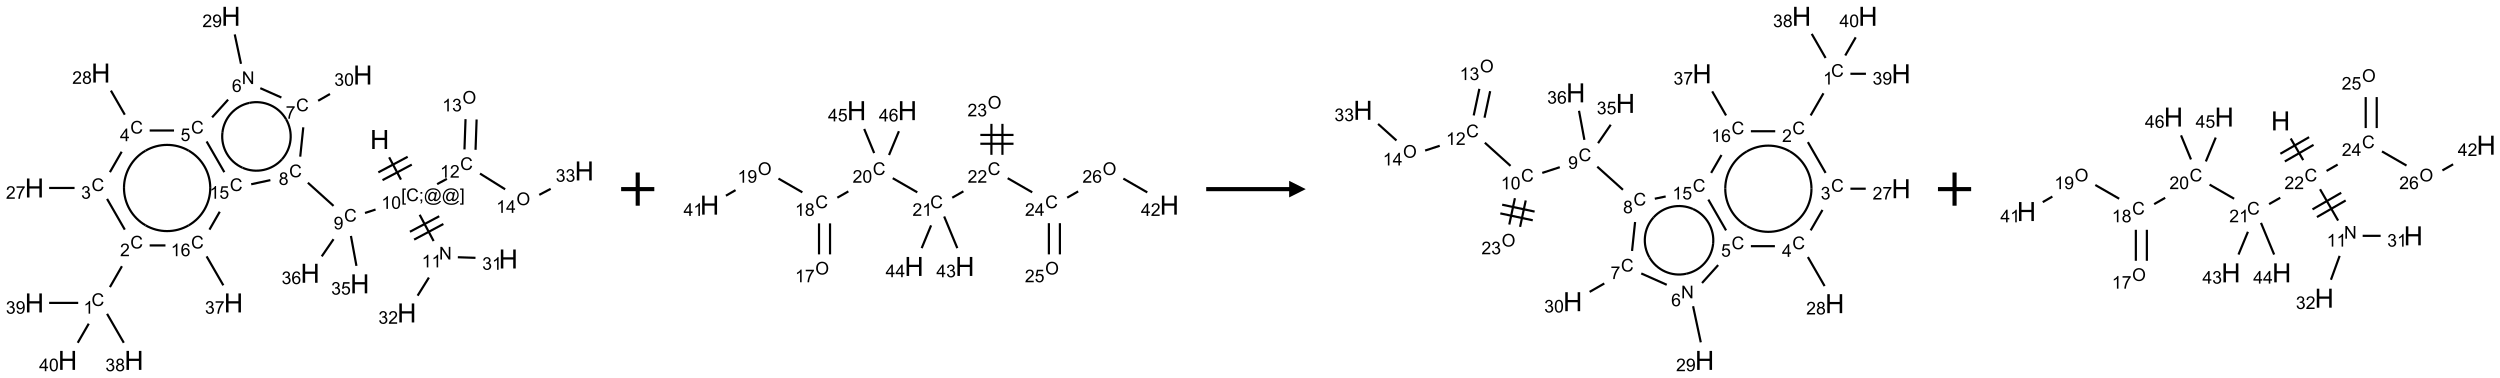 <?xml version="1.0" encoding="UTF-8"?>
<svg xmlns="http://www.w3.org/2000/svg" xmlns:xlink="http://www.w3.org/1999/xlink" width="1507" height="228" viewBox="0 0 1507 228">
<defs>
<g>
<g id="glyph-0-0">
<path d="M 2 0 L 2 -10 L 10 -10 L 10 0 Z M 2.25 -0.25 L 9.75 -0.25 L 9.75 -9.75 L 2.25 -9.75 Z M 2.25 -0.25 "/>
</g>
<g id="glyph-0-1">
<path d="M 1.281 0 L 1.281 -11.453 L 2.797 -11.453 L 2.797 -6.75 L 8.75 -6.75 L 8.75 -11.453 L 10.266 -11.453 L 10.266 0 L 8.75 0 L 8.75 -5.398 L 2.797 -5.398 L 2.797 0 Z M 1.281 0 "/>
</g>
<g id="glyph-1-0">
<path d="M 1.332 0 L 1.332 -6.668 L 6.668 -6.668 L 6.668 0 Z M 1.5 -0.168 L 6.5 -0.168 L 6.5 -6.5 L 1.5 -6.5 Z M 1.5 -0.168 "/>
</g>
<g id="glyph-1-1">
<path d="M 0.723 2.121 L 0.723 -7.637 L 2.793 -7.637 L 2.793 -6.859 L 1.66 -6.859 L 1.66 1.344 L 2.793 1.344 L 2.793 2.121 Z M 0.723 2.121 "/>
</g>
<g id="glyph-1-2">
<path d="M 6.27 -2.676 L 7.281 -2.422 C 7.07 -1.594 6.688 -0.961 6.137 -0.523 C 5.586 -0.086 4.914 0.129 4.121 0.129 C 3.297 0.129 2.629 -0.039 2.113 -0.371 C 1.598 -0.707 1.203 -1.191 0.934 -1.828 C 0.664 -2.465 0.531 -3.145 0.531 -3.875 C 0.531 -4.672 0.684 -5.363 0.988 -5.957 C 1.293 -6.547 1.723 -6.996 2.285 -7.305 C 2.844 -7.613 3.461 -7.766 4.137 -7.766 C 4.898 -7.766 5.543 -7.57 6.062 -7.184 C 6.582 -6.793 6.945 -6.246 7.152 -5.543 L 6.156 -5.309 C 5.98 -5.863 5.723 -6.266 5.387 -6.52 C 5.051 -6.773 4.625 -6.902 4.113 -6.902 C 3.527 -6.902 3.039 -6.762 2.645 -6.48 C 2.25 -6.199 1.973 -5.82 1.812 -5.348 C 1.652 -4.871 1.574 -4.383 1.574 -3.879 C 1.574 -3.23 1.668 -2.664 1.855 -2.18 C 2.047 -1.695 2.34 -1.332 2.738 -1.094 C 3.137 -0.855 3.57 -0.734 4.035 -0.734 C 4.602 -0.734 5.082 -0.898 5.473 -1.223 C 5.867 -1.551 6.133 -2.035 6.27 -2.676 Z M 6.27 -2.676 "/>
</g>
<g id="glyph-1-3">
<path d="M 0.949 -4.465 L 0.949 -5.531 L 2.016 -5.531 L 2.016 -4.465 Z M 0.949 0 L 0.949 -1.066 L 2.016 -1.066 L 2.016 0 C 2.016 0.391 1.945 0.711 1.809 0.949 C 1.668 1.191 1.449 1.379 1.145 1.512 L 0.887 1.109 C 1.082 1.023 1.23 0.895 1.324 0.727 C 1.418 0.559 1.469 0.316 1.48 0 Z M 0.949 0 "/>
</g>
<g id="glyph-1-4">
<path d="M 6.047 -0.848 C 5.82 -0.59 5.57 -0.379 5.289 -0.223 C 5.008 -0.062 4.73 0.016 4.449 0.016 C 4.141 0.016 3.84 -0.074 3.547 -0.254 C 3.254 -0.434 3.02 -0.715 2.836 -1.09 C 2.652 -1.465 2.562 -1.875 2.562 -2.324 C 2.562 -2.875 2.703 -3.43 2.988 -3.98 C 3.27 -4.535 3.621 -4.953 4.043 -5.23 C 4.461 -5.508 4.871 -5.645 5.266 -5.645 C 5.566 -5.645 5.855 -5.566 6.129 -5.41 C 6.402 -5.25 6.641 -5.012 6.84 -4.688 L 7.016 -5.496 L 7.949 -5.496 L 7.199 -2 C 7.094 -1.516 7.043 -1.246 7.043 -1.191 C 7.043 -1.098 7.078 -1.02 7.148 -0.949 C 7.219 -0.883 7.305 -0.848 7.406 -0.848 C 7.59 -0.848 7.832 -0.953 8.129 -1.168 C 8.527 -1.445 8.84 -1.816 9.07 -2.285 C 9.301 -2.75 9.418 -3.234 9.418 -3.73 C 9.418 -4.309 9.27 -4.852 8.973 -5.355 C 8.676 -5.859 8.23 -6.262 7.645 -6.562 C 7.055 -6.863 6.406 -7.016 5.691 -7.016 C 4.879 -7.016 4.137 -6.824 3.465 -6.445 C 2.793 -6.066 2.273 -5.52 1.902 -4.809 C 1.535 -4.098 1.348 -3.34 1.348 -2.527 C 1.348 -1.676 1.535 -0.941 1.902 -0.328 C 2.273 0.285 2.809 0.742 3.508 1.035 C 4.207 1.328 4.984 1.473 5.832 1.473 C 6.742 1.473 7.504 1.32 8.121 1.016 C 8.734 0.711 9.195 0.34 9.5 -0.098 L 10.441 -0.098 C 10.266 0.266 9.961 0.637 9.531 1.016 C 9.102 1.395 8.59 1.695 7.996 1.914 C 7.402 2.133 6.688 2.246 5.848 2.246 C 5.078 2.246 4.367 2.145 3.715 1.949 C 3.066 1.75 2.512 1.453 2.051 1.055 C 1.594 0.656 1.25 0.199 1.016 -0.316 C 0.723 -0.973 0.578 -1.684 0.578 -2.441 C 0.578 -3.289 0.75 -4.098 1.098 -4.863 C 1.523 -5.805 2.125 -6.527 2.902 -7.027 C 3.684 -7.527 4.629 -7.777 5.738 -7.777 C 6.602 -7.777 7.375 -7.602 8.059 -7.246 C 8.746 -6.895 9.285 -6.371 9.684 -5.672 C 10.02 -5.07 10.188 -4.418 10.188 -3.715 C 10.188 -2.707 9.832 -1.812 9.125 -1.031 C 8.492 -0.328 7.801 0.02 7.051 0.02 C 6.812 0.02 6.617 -0.016 6.473 -0.09 C 6.324 -0.16 6.215 -0.266 6.145 -0.402 C 6.102 -0.488 6.066 -0.637 6.047 -0.848 Z M 3.527 -2.262 C 3.527 -1.785 3.641 -1.414 3.863 -1.152 C 4.09 -0.887 4.348 -0.754 4.641 -0.754 C 4.836 -0.754 5.039 -0.812 5.254 -0.93 C 5.469 -1.047 5.676 -1.219 5.871 -1.449 C 6.066 -1.676 6.23 -1.969 6.355 -2.32 C 6.48 -2.672 6.543 -3.027 6.543 -3.379 C 6.543 -3.852 6.426 -4.219 6.191 -4.48 C 5.957 -4.738 5.672 -4.871 5.332 -4.871 C 5.109 -4.871 4.902 -4.812 4.707 -4.699 C 4.512 -4.586 4.32 -4.406 4.137 -4.156 C 3.953 -3.906 3.805 -3.602 3.691 -3.246 C 3.582 -2.887 3.527 -2.559 3.527 -2.262 Z M 3.527 -2.262 "/>
</g>
<g id="glyph-1-5">
<path d="M 2.27 2.121 L 0.203 2.121 L 0.203 1.344 L 1.332 1.344 L 1.332 -6.859 L 0.203 -6.859 L 0.203 -7.637 L 2.27 -7.637 Z M 2.27 2.121 "/>
</g>
<g id="glyph-1-6">
<path d="M 3.973 0 L 3.035 0 L 3.035 -5.973 C 2.809 -5.758 2.516 -5.543 2.148 -5.328 C 1.781 -5.113 1.453 -4.953 1.16 -4.844 L 1.16 -5.75 C 1.684 -5.996 2.145 -6.297 2.535 -6.645 C 2.93 -6.996 3.207 -7.336 3.371 -7.668 L 3.973 -7.668 Z M 3.973 0 "/>
</g>
<g id="glyph-1-7">
<path d="M 0.441 -3.766 C 0.441 -4.668 0.535 -5.395 0.723 -5.945 C 0.906 -6.496 1.184 -6.922 1.551 -7.219 C 1.918 -7.516 2.375 -7.668 2.934 -7.668 C 3.344 -7.668 3.703 -7.586 4.012 -7.418 C 4.32 -7.254 4.574 -7.016 4.777 -6.707 C 4.977 -6.395 5.137 -6.016 5.25 -5.57 C 5.363 -5.125 5.422 -4.523 5.422 -3.766 C 5.422 -2.871 5.328 -2.148 5.145 -1.598 C 4.961 -1.047 4.688 -0.621 4.32 -0.32 C 3.953 -0.02 3.492 0.129 2.934 0.129 C 2.195 0.129 1.617 -0.133 1.199 -0.66 C 0.695 -1.297 0.441 -2.332 0.441 -3.766 Z M 1.406 -3.766 C 1.406 -2.512 1.555 -1.68 1.848 -1.262 C 2.141 -0.848 2.5 -0.641 2.934 -0.641 C 3.363 -0.641 3.727 -0.848 4.02 -1.266 C 4.312 -1.684 4.457 -2.516 4.457 -3.766 C 4.457 -5.023 4.312 -5.859 4.02 -6.27 C 3.727 -6.684 3.359 -6.891 2.922 -6.891 C 2.492 -6.891 2.148 -6.707 1.891 -6.344 C 1.566 -5.879 1.406 -5.02 1.406 -3.766 Z M 1.406 -3.766 "/>
</g>
<g id="glyph-1-8">
<path d="M 0.582 -1.766 L 1.484 -1.848 C 1.562 -1.426 1.707 -1.117 1.922 -0.926 C 2.137 -0.734 2.414 -0.641 2.75 -0.641 C 3.039 -0.641 3.289 -0.707 3.508 -0.84 C 3.727 -0.973 3.902 -1.148 4.043 -1.367 C 4.18 -1.586 4.297 -1.887 4.391 -2.262 C 4.484 -2.637 4.531 -3.016 4.531 -3.406 C 4.531 -3.449 4.531 -3.512 4.527 -3.594 C 4.34 -3.297 4.082 -3.055 3.758 -2.867 C 3.434 -2.68 3.082 -2.59 2.703 -2.59 C 2.07 -2.59 1.535 -2.816 1.098 -3.277 C 0.66 -3.734 0.441 -4.34 0.441 -5.09 C 0.441 -5.863 0.672 -6.484 1.129 -6.957 C 1.586 -7.43 2.156 -7.668 2.844 -7.668 C 3.34 -7.668 3.793 -7.531 4.207 -7.266 C 4.617 -7 4.93 -6.617 5.145 -6.121 C 5.355 -5.629 5.465 -4.91 5.465 -3.973 C 5.465 -2.996 5.359 -2.223 5.145 -1.645 C 4.934 -1.066 4.617 -0.625 4.199 -0.324 C 3.781 -0.02 3.293 0.129 2.73 0.129 C 2.133 0.129 1.645 -0.035 1.266 -0.367 C 0.887 -0.699 0.66 -1.164 0.582 -1.766 Z M 4.422 -5.137 C 4.422 -5.676 4.277 -6.102 3.992 -6.418 C 3.707 -6.734 3.359 -6.891 2.957 -6.891 C 2.543 -6.891 2.18 -6.719 1.871 -6.379 C 1.562 -6.039 1.406 -5.598 1.406 -5.059 C 1.406 -4.57 1.555 -4.176 1.848 -3.871 C 2.141 -3.566 2.5 -3.418 2.934 -3.418 C 3.367 -3.418 3.723 -3.57 4.004 -3.871 C 4.281 -4.176 4.422 -4.598 4.422 -5.137 Z M 4.422 -5.137 "/>
</g>
<g id="glyph-1-9">
<path d="M 1.887 -4.141 C 1.496 -4.281 1.207 -4.484 1.02 -4.75 C 0.832 -5.016 0.738 -5.328 0.738 -5.699 C 0.738 -6.254 0.938 -6.719 1.34 -7.098 C 1.738 -7.477 2.27 -7.668 2.934 -7.668 C 3.598 -7.668 4.137 -7.473 4.543 -7.086 C 4.949 -6.699 5.152 -6.227 5.152 -5.672 C 5.152 -5.316 5.059 -5.008 4.871 -4.746 C 4.688 -4.484 4.406 -4.281 4.027 -4.141 C 4.496 -3.988 4.852 -3.742 5.098 -3.402 C 5.34 -3.062 5.465 -2.656 5.465 -2.184 C 5.465 -1.531 5.234 -0.98 4.77 -0.535 C 4.309 -0.09 3.703 0.129 2.949 0.129 C 2.195 0.129 1.586 -0.094 1.125 -0.539 C 0.664 -0.984 0.434 -1.543 0.434 -2.207 C 0.434 -2.703 0.559 -3.121 0.809 -3.457 C 1.062 -3.793 1.422 -4.02 1.887 -4.141 Z M 1.699 -5.73 C 1.699 -5.367 1.812 -5.074 2.047 -4.844 C 2.281 -4.613 2.582 -4.5 2.953 -4.5 C 3.312 -4.5 3.609 -4.613 3.84 -4.84 C 4.07 -5.066 4.188 -5.348 4.188 -5.676 C 4.188 -6.02 4.07 -6.309 3.832 -6.543 C 3.594 -6.777 3.297 -6.895 2.941 -6.895 C 2.586 -6.895 2.289 -6.781 2.051 -6.551 C 1.816 -6.324 1.699 -6.047 1.699 -5.73 Z M 1.395 -2.203 C 1.395 -1.938 1.461 -1.676 1.586 -1.426 C 1.711 -1.176 1.902 -0.984 2.152 -0.848 C 2.402 -0.711 2.672 -0.641 2.957 -0.641 C 3.406 -0.641 3.777 -0.785 4.066 -1.074 C 4.359 -1.363 4.504 -1.727 4.504 -2.172 C 4.504 -2.625 4.355 -2.996 4.055 -3.293 C 3.754 -3.586 3.379 -3.734 2.926 -3.734 C 2.484 -3.734 2.121 -3.59 1.832 -3.297 C 1.543 -3.004 1.395 -2.641 1.395 -2.203 Z M 1.395 -2.203 "/>
</g>
<g id="glyph-1-10">
<path d="M 0.504 -6.637 L 0.504 -7.535 L 5.449 -7.535 L 5.449 -6.809 C 4.961 -6.289 4.48 -5.602 4.004 -4.746 C 3.527 -3.887 3.156 -3.004 2.895 -2.098 C 2.707 -1.461 2.59 -0.762 2.535 0 L 1.574 0 C 1.582 -0.602 1.703 -1.328 1.926 -2.176 C 2.152 -3.027 2.477 -3.848 2.898 -4.637 C 3.32 -5.426 3.77 -6.094 4.246 -6.637 Z M 0.504 -6.637 "/>
</g>
<g id="glyph-1-11">
<path d="M 0.449 -2.016 L 1.387 -2.141 C 1.492 -1.609 1.676 -1.227 1.934 -0.992 C 2.191 -0.758 2.508 -0.641 2.879 -0.641 C 3.32 -0.641 3.695 -0.793 3.996 -1.098 C 4.301 -1.402 4.453 -1.781 4.453 -2.234 C 4.453 -2.664 4.312 -3.02 4.031 -3.301 C 3.75 -3.578 3.391 -3.719 2.957 -3.719 C 2.781 -3.719 2.562 -3.684 2.297 -3.613 L 2.402 -4.438 C 2.465 -4.43 2.516 -4.426 2.551 -4.426 C 2.949 -4.426 3.312 -4.531 3.629 -4.738 C 3.949 -4.949 4.109 -5.27 4.109 -5.703 C 4.109 -6.047 3.992 -6.332 3.762 -6.559 C 3.527 -6.785 3.227 -6.895 2.859 -6.895 C 2.496 -6.895 2.191 -6.781 1.949 -6.551 C 1.707 -6.324 1.547 -5.98 1.48 -5.52 L 0.543 -5.688 C 0.656 -6.316 0.918 -6.805 1.324 -7.148 C 1.73 -7.492 2.234 -7.668 2.84 -7.668 C 3.254 -7.668 3.641 -7.578 3.988 -7.398 C 4.34 -7.219 4.609 -6.977 4.793 -6.668 C 4.98 -6.359 5.074 -6.031 5.074 -5.684 C 5.074 -5.352 4.984 -5.051 4.809 -4.781 C 4.629 -4.512 4.367 -4.297 4.02 -4.137 C 4.473 -4.031 4.824 -3.816 5.074 -3.488 C 5.324 -3.16 5.449 -2.75 5.449 -2.254 C 5.449 -1.59 5.203 -1.023 4.719 -0.559 C 4.234 -0.098 3.617 0.137 2.875 0.137 C 2.203 0.137 1.648 -0.062 1.207 -0.465 C 0.762 -0.863 0.512 -1.379 0.449 -2.016 Z M 0.449 -2.016 "/>
</g>
<g id="glyph-1-12">
<path d="M 0.812 0 L 0.812 -7.637 L 1.848 -7.637 L 5.859 -1.641 L 5.859 -7.637 L 6.828 -7.637 L 6.828 0 L 5.793 0 L 1.781 -6 L 1.781 0 Z M 0.812 0 "/>
</g>
<g id="glyph-1-13">
<path d="M 5.309 -5.766 L 4.375 -5.691 C 4.293 -6.059 4.172 -6.328 4.02 -6.496 C 3.766 -6.762 3.453 -6.895 3.082 -6.895 C 2.785 -6.895 2.523 -6.812 2.297 -6.645 C 2 -6.43 1.77 -6.117 1.598 -5.703 C 1.43 -5.289 1.34 -4.703 1.332 -3.938 C 1.559 -4.281 1.836 -4.535 2.16 -4.703 C 2.488 -4.871 2.828 -4.953 3.188 -4.953 C 3.812 -4.953 4.344 -4.723 4.785 -4.262 C 5.223 -3.801 5.441 -3.207 5.441 -2.48 C 5.441 -2 5.34 -1.555 5.133 -1.145 C 4.926 -0.73 4.641 -0.418 4.281 -0.199 C 3.922 0.02 3.512 0.129 3.051 0.129 C 2.27 0.129 1.633 -0.156 1.141 -0.73 C 0.648 -1.305 0.402 -2.254 0.402 -3.574 C 0.402 -5.051 0.672 -6.121 1.219 -6.793 C 1.695 -7.375 2.336 -7.668 3.141 -7.668 C 3.742 -7.668 4.234 -7.5 4.617 -7.16 C 5 -6.824 5.23 -6.359 5.309 -5.766 Z M 1.48 -2.473 C 1.48 -2.152 1.547 -1.844 1.684 -1.547 C 1.82 -1.25 2.016 -1.027 2.262 -0.871 C 2.508 -0.719 2.766 -0.641 3.035 -0.641 C 3.434 -0.641 3.773 -0.801 4.059 -1.121 C 4.344 -1.441 4.484 -1.875 4.484 -2.422 C 4.484 -2.949 4.344 -3.367 4.062 -3.668 C 3.781 -3.973 3.426 -4.125 3 -4.125 C 2.578 -4.125 2.219 -3.973 1.922 -3.668 C 1.625 -3.363 1.48 -2.969 1.48 -2.473 Z M 1.48 -2.473 "/>
</g>
<g id="glyph-1-14">
<path d="M 5.371 -0.902 L 5.371 0 L 0.324 0 C 0.316 -0.227 0.352 -0.441 0.434 -0.652 C 0.562 -0.996 0.766 -1.332 1.051 -1.668 C 1.332 -2 1.742 -2.387 2.277 -2.824 C 3.105 -3.504 3.668 -4.043 3.957 -4.441 C 4.25 -4.84 4.395 -5.215 4.395 -5.566 C 4.395 -5.938 4.262 -6.254 3.996 -6.508 C 3.73 -6.762 3.387 -6.891 2.957 -6.891 C 2.508 -6.891 2.145 -6.754 1.875 -6.484 C 1.605 -6.215 1.469 -5.84 1.465 -5.359 L 0.5 -5.457 C 0.566 -6.176 0.812 -6.727 1.246 -7.102 C 1.676 -7.477 2.254 -7.668 2.98 -7.668 C 3.711 -7.668 4.293 -7.465 4.719 -7.059 C 5.145 -6.652 5.359 -6.148 5.359 -5.547 C 5.359 -5.242 5.297 -4.941 5.172 -4.645 C 5.047 -4.352 4.84 -4.039 4.551 -3.715 C 4.262 -3.387 3.777 -2.938 3.105 -2.371 C 2.543 -1.898 2.18 -1.578 2.02 -1.41 C 1.859 -1.242 1.73 -1.07 1.625 -0.902 Z M 5.371 -0.902 "/>
</g>
<g id="glyph-1-15">
<path d="M 0.441 -2 L 1.426 -2.082 C 1.5 -1.605 1.668 -1.242 1.934 -1.004 C 2.199 -0.762 2.52 -0.641 2.895 -0.641 C 3.348 -0.641 3.73 -0.812 4.043 -1.152 C 4.355 -1.492 4.512 -1.941 4.512 -2.504 C 4.512 -3.039 4.359 -3.461 4.059 -3.77 C 3.758 -4.078 3.367 -4.234 2.879 -4.234 C 2.578 -4.234 2.305 -4.164 2.062 -4.027 C 1.82 -3.891 1.629 -3.715 1.488 -3.496 L 0.609 -3.609 L 1.348 -7.531 L 5.145 -7.531 L 5.145 -6.637 L 2.098 -6.637 L 1.688 -4.582 C 2.145 -4.902 2.625 -5.062 3.129 -5.062 C 3.797 -5.062 4.359 -4.832 4.816 -4.371 C 5.277 -3.91 5.504 -3.312 5.504 -2.59 C 5.504 -1.898 5.305 -1.301 4.902 -0.797 C 4.41 -0.18 3.742 0.129 2.895 0.129 C 2.199 0.129 1.633 -0.062 1.195 -0.453 C 0.758 -0.844 0.504 -1.359 0.441 -2 Z M 0.441 -2 "/>
</g>
<g id="glyph-1-16">
<path d="M 3.449 0 L 3.449 -1.828 L 0.137 -1.828 L 0.137 -2.688 L 3.621 -7.637 L 4.387 -7.637 L 4.387 -2.688 L 5.418 -2.688 L 5.418 -1.828 L 4.387 -1.828 L 4.387 0 Z M 3.449 -2.688 L 3.449 -6.129 L 1.059 -2.688 Z M 3.449 -2.688 "/>
</g>
<g id="glyph-1-17">
<path d="M 0.516 -3.719 C 0.516 -4.984 0.855 -5.977 1.535 -6.695 C 2.215 -7.414 3.094 -7.77 4.172 -7.77 C 4.875 -7.77 5.512 -7.602 6.078 -7.266 C 6.645 -6.93 7.074 -6.461 7.371 -5.855 C 7.668 -5.254 7.816 -4.57 7.816 -3.809 C 7.816 -3.035 7.66 -2.34 7.348 -1.73 C 7.035 -1.117 6.594 -0.656 6.02 -0.34 C 5.449 -0.027 4.828 0.129 4.168 0.129 C 3.449 0.129 2.805 -0.043 2.238 -0.391 C 1.672 -0.738 1.246 -1.211 0.953 -1.812 C 0.66 -2.414 0.516 -3.047 0.516 -3.719 Z M 1.559 -3.703 C 1.559 -2.781 1.805 -2.059 2.301 -1.527 C 2.793 -1 3.414 -0.734 4.16 -0.734 C 4.922 -0.734 5.547 -1 6.039 -1.535 C 6.531 -2.07 6.777 -2.828 6.777 -3.812 C 6.777 -4.434 6.672 -4.977 6.461 -5.441 C 6.25 -5.902 5.945 -6.262 5.539 -6.52 C 5.133 -6.773 4.68 -6.902 4.176 -6.902 C 3.461 -6.902 2.848 -6.656 2.332 -6.164 C 1.816 -5.672 1.559 -4.852 1.559 -3.703 Z M 1.559 -3.703 "/>
</g>
</g>
</defs>
<path fill="none" stroke-width="0.033" stroke-linecap="butt" stroke-linejoin="miter" stroke="rgb(0%, 0%, 0%)" stroke-opacity="1" stroke-miterlimit="10" d="M 5.346 2.125 L 5.524 2.461 " transform="matrix(40, 0, 0, 40, 20.742, 9.826)"/>
<path fill="none" stroke-width="0.033" stroke-linecap="butt" stroke-linejoin="miter" stroke="rgb(0%, 0%, 0%)" stroke-opacity="1" stroke-miterlimit="10" d="M 5.246 2.469 L 5.687 2.235 " transform="matrix(40, 0, 0, 40, 20.742, 9.826)"/>
<path fill="none" stroke-width="0.033" stroke-linecap="butt" stroke-linejoin="miter" stroke="rgb(0%, 0%, 0%)" stroke-opacity="1" stroke-miterlimit="10" d="M 5.183 2.352 L 5.625 2.117 " transform="matrix(40, 0, 0, 40, 20.742, 9.826)"/>
<path fill="none" stroke-width="0.033" stroke-linecap="butt" stroke-linejoin="miter" stroke="rgb(0%, 0%, 0%)" stroke-opacity="1" stroke-miterlimit="10" d="M 5.141 2.912 L 4.982 2.964 " transform="matrix(40, 0, 0, 40, 20.742, 9.826)"/>
<path fill="none" stroke-width="0.033" stroke-linecap="butt" stroke-linejoin="miter" stroke="rgb(0%, 0%, 0%)" stroke-opacity="1" stroke-miterlimit="10" d="M 4.508 2.857 L 4.121 2.508 " transform="matrix(40, 0, 0, 40, 20.742, 9.826)"/>
<path fill="none" stroke-width="0.033" stroke-linecap="butt" stroke-linejoin="miter" stroke="rgb(0%, 0%, 0%)" stroke-opacity="1" stroke-miterlimit="10" d="M 4.006 2.115 L 4.052 1.673 " transform="matrix(40, 0, 0, 40, 20.742, 9.826)"/>
<path fill="none" stroke-width="0.033" stroke-linecap="butt" stroke-linejoin="miter" stroke="rgb(0%, 0%, 0%)" stroke-opacity="1" stroke-miterlimit="10" d="M 4.276 1.273 L 4.454 1.171 " transform="matrix(40, 0, 0, 40, 20.742, 9.826)"/>
<path fill="none" stroke-width="0.033" stroke-linecap="butt" stroke-linejoin="miter" stroke="rgb(0%, 0%, 0%)" stroke-opacity="1" stroke-miterlimit="10" d="M 3.722 1.224 L 3.404 1.083 " transform="matrix(40, 0, 0, 40, 20.742, 9.826)"/>
<path fill="none" stroke-width="0.033" stroke-linecap="butt" stroke-linejoin="miter" stroke="rgb(0%, 0%, 0%)" stroke-opacity="1" stroke-miterlimit="10" d="M 3.113 0.716 L 3.019 0.273 " transform="matrix(40, 0, 0, 40, 20.742, 9.826)"/>
<path fill="none" stroke-width="0.033" stroke-linecap="butt" stroke-linejoin="miter" stroke="rgb(0%, 0%, 0%)" stroke-opacity="1" stroke-miterlimit="10" d="M 2.919 1.256 L 2.678 1.523 " transform="matrix(40, 0, 0, 40, 20.742, 9.826)"/>
<path fill="none" stroke-width="0.033" stroke-linecap="butt" stroke-linejoin="miter" stroke="rgb(0%, 0%, 0%)" stroke-opacity="1" stroke-miterlimit="10" d="M 2.104 1.721 L 1.737 1.721 " transform="matrix(40, 0, 0, 40, 20.742, 9.826)"/>
<path fill="none" stroke-width="0.033" stroke-linecap="butt" stroke-linejoin="miter" stroke="rgb(0%, 0%, 0%)" stroke-opacity="1" stroke-miterlimit="10" d="M 1.362 1.483 L 1.153 1.12 " transform="matrix(40, 0, 0, 40, 20.742, 9.826)"/>
<path fill="none" stroke-width="0.033" stroke-linecap="butt" stroke-linejoin="miter" stroke="rgb(0%, 0%, 0%)" stroke-opacity="1" stroke-miterlimit="10" d="M 1.315 2.041 L 1.138 2.349 " transform="matrix(40, 0, 0, 40, 20.742, 9.826)"/>
<path fill="none" stroke-width="0.033" stroke-linecap="butt" stroke-linejoin="miter" stroke="rgb(0%, 0%, 0%)" stroke-opacity="1" stroke-miterlimit="10" d="M 0.605 2.587 L 0.222 2.587 " transform="matrix(40, 0, 0, 40, 20.742, 9.826)"/>
<path fill="none" stroke-width="0.033" stroke-linecap="butt" stroke-linejoin="miter" stroke="rgb(0%, 0%, 0%)" stroke-opacity="1" stroke-miterlimit="10" d="M 1.095 2.752 L 1.362 3.215 " transform="matrix(40, 0, 0, 40, 20.742, 9.826)"/>
<path fill="none" stroke-width="0.033" stroke-linecap="butt" stroke-linejoin="miter" stroke="rgb(0%, 0%, 0%)" stroke-opacity="1" stroke-miterlimit="10" d="M 1.319 3.766 L 1.138 4.081 " transform="matrix(40, 0, 0, 40, 20.742, 9.826)"/>
<path fill="none" stroke-width="0.033" stroke-linecap="butt" stroke-linejoin="miter" stroke="rgb(0%, 0%, 0%)" stroke-opacity="1" stroke-miterlimit="10" d="M 1.095 4.484 L 1.347 4.92 " transform="matrix(40, 0, 0, 40, 20.742, 9.826)"/>
<path fill="none" stroke-width="0.033" stroke-linecap="butt" stroke-linejoin="miter" stroke="rgb(0%, 0%, 0%)" stroke-opacity="1" stroke-miterlimit="10" d="M 0.66 4.319 L 0.222 4.319 " transform="matrix(40, 0, 0, 40, 20.742, 9.826)"/>
<path fill="none" stroke-width="0.033" stroke-linecap="butt" stroke-linejoin="miter" stroke="rgb(0%, 0%, 0%)" stroke-opacity="1" stroke-miterlimit="10" d="M 0.819 4.632 L 0.653 4.92 " transform="matrix(40, 0, 0, 40, 20.742, 9.826)"/>
<path fill="none" stroke-width="0.033" stroke-linecap="butt" stroke-linejoin="miter" stroke="rgb(0%, 0%, 0%)" stroke-opacity="1" stroke-miterlimit="10" d="M 1.737 3.453 L 1.975 3.453 " transform="matrix(40, 0, 0, 40, 20.742, 9.826)"/>
<path fill="none" stroke-width="0.033" stroke-linecap="butt" stroke-linejoin="miter" stroke="rgb(0%, 0%, 0%)" stroke-opacity="1" stroke-miterlimit="10" d="M 2.595 3.618 L 2.847 4.054 " transform="matrix(40, 0, 0, 40, 20.742, 9.826)"/>
<path fill="none" stroke-width="0.033" stroke-linecap="butt" stroke-linejoin="miter" stroke="rgb(0%, 0%, 0%)" stroke-opacity="1" stroke-miterlimit="10" d="M 2.638 3.215 L 2.793 2.945 " transform="matrix(40, 0, 0, 40, 20.742, 9.826)"/>
<path fill="none" stroke-width="0.033" stroke-linecap="butt" stroke-linejoin="miter" stroke="rgb(0%, 0%, 0%)" stroke-opacity="1" stroke-miterlimit="10" d="M 2.862 2.349 L 2.595 1.886 " transform="matrix(40, 0, 0, 40, 20.742, 9.826)"/>
<path fill="none" stroke-width="0.033" stroke-linecap="butt" stroke-linejoin="miter" stroke="rgb(0%, 0%, 0%)" stroke-opacity="1" stroke-miterlimit="10" d="M 3.267 2.531 L 3.556 2.469 " transform="matrix(40, 0, 0, 40, 20.742, 9.826)"/>
<path fill="none" stroke-width="0.033" stroke-linecap="butt" stroke-linejoin="miter" stroke="rgb(0%, 0%, 0%)" stroke-opacity="1" stroke-miterlimit="10" d="M 4.77 3.31 L 4.853 3.761 " transform="matrix(40, 0, 0, 40, 20.742, 9.826)"/>
<path fill="none" stroke-width="0.033" stroke-linecap="butt" stroke-linejoin="miter" stroke="rgb(0%, 0%, 0%)" stroke-opacity="1" stroke-miterlimit="10" d="M 4.508 3.359 L 4.33 3.618 " transform="matrix(40, 0, 0, 40, 20.742, 9.826)"/>
<path fill="none" stroke-width="0.033" stroke-linecap="butt" stroke-linejoin="miter" stroke="rgb(0%, 0%, 0%)" stroke-opacity="1" stroke-miterlimit="10" d="M 5.806 2.991 L 6.016 3.387 " transform="matrix(40, 0, 0, 40, 20.742, 9.826)"/>
<path fill="none" stroke-width="0.033" stroke-linecap="butt" stroke-linejoin="miter" stroke="rgb(0%, 0%, 0%)" stroke-opacity="1" stroke-miterlimit="10" d="M 5.722 3.365 L 6.163 3.13 " transform="matrix(40, 0, 0, 40, 20.742, 9.826)"/>
<path fill="none" stroke-width="0.033" stroke-linecap="butt" stroke-linejoin="miter" stroke="rgb(0%, 0%, 0%)" stroke-opacity="1" stroke-miterlimit="10" d="M 5.659 3.247 L 6.101 3.013 " transform="matrix(40, 0, 0, 40, 20.742, 9.826)"/>
<path fill="none" stroke-width="0.033" stroke-linecap="butt" stroke-linejoin="miter" stroke="rgb(0%, 0%, 0%)" stroke-opacity="1" stroke-miterlimit="10" d="M 6.381 3.631 L 6.647 3.64 " transform="matrix(40, 0, 0, 40, 20.742, 9.826)"/>
<path fill="none" stroke-width="0.033" stroke-linecap="butt" stroke-linejoin="miter" stroke="rgb(0%, 0%, 0%)" stroke-opacity="1" stroke-miterlimit="10" d="M 5.945 3.937 L 5.775 4.21 " transform="matrix(40, 0, 0, 40, 20.742, 9.826)"/>
<path fill="none" stroke-width="0.033" stroke-linecap="butt" stroke-linejoin="miter" stroke="rgb(0%, 0%, 0%)" stroke-opacity="1" stroke-miterlimit="10" d="M 6.069 2.529 L 6.216 2.45 " transform="matrix(40, 0, 0, 40, 20.742, 9.826)"/>
<path fill="none" stroke-width="0.033" stroke-linecap="butt" stroke-linejoin="miter" stroke="rgb(0%, 0%, 0%)" stroke-opacity="1" stroke-miterlimit="10" d="M 6.648 2.012 L 6.664 1.555 " transform="matrix(40, 0, 0, 40, 20.742, 9.826)"/>
<path fill="none" stroke-width="0.033" stroke-linecap="butt" stroke-linejoin="miter" stroke="rgb(0%, 0%, 0%)" stroke-opacity="1" stroke-miterlimit="10" d="M 6.481 2.006 L 6.497 1.55 " transform="matrix(40, 0, 0, 40, 20.742, 9.826)"/>
<path fill="none" stroke-width="0.033" stroke-linecap="butt" stroke-linejoin="miter" stroke="rgb(0%, 0%, 0%)" stroke-opacity="1" stroke-miterlimit="10" d="M 6.715 2.37 L 7.094 2.607 " transform="matrix(40, 0, 0, 40, 20.742, 9.826)"/>
<path fill="none" stroke-width="0.033" stroke-linecap="butt" stroke-linejoin="miter" stroke="rgb(0%, 0%, 0%)" stroke-opacity="1" stroke-miterlimit="10" d="M 7.608 2.691 L 7.78 2.6 " transform="matrix(40, 0, 0, 40, 20.742, 9.826)"/>
<path fill="none" stroke-width="0.033" stroke-linecap="butt" stroke-linejoin="miter" stroke="rgb(0%, 0%, 0%)" stroke-opacity="1" stroke-miterlimit="10" d="M 3.793 1.552 C 3.905 1.746 3.879 1.989 3.73 2.156 " transform="matrix(40, 0, 0, 40, 20.742, 9.826)"/>
<path fill="none" stroke-width="0.033" stroke-linecap="butt" stroke-linejoin="miter" stroke="rgb(0%, 0%, 0%)" stroke-opacity="1" stroke-miterlimit="10" d="M 3.239 1.305 C 3.457 1.259 3.681 1.358 3.793 1.552 " transform="matrix(40, 0, 0, 40, 20.742, 9.826)"/>
<path fill="none" stroke-width="0.033" stroke-linecap="butt" stroke-linejoin="miter" stroke="rgb(0%, 0%, 0%)" stroke-opacity="1" stroke-miterlimit="10" d="M 2.833 1.756 C 2.856 1.534 3.02 1.352 3.239 1.305 " transform="matrix(40, 0, 0, 40, 20.742, 9.826)"/>
<path fill="none" stroke-width="0.033" stroke-linecap="butt" stroke-linejoin="miter" stroke="rgb(0%, 0%, 0%)" stroke-opacity="1" stroke-miterlimit="10" d="M 3.136 2.282 C 2.932 2.191 2.809 1.979 2.833 1.756 " transform="matrix(40, 0, 0, 40, 20.742, 9.826)"/>
<path fill="none" stroke-width="0.033" stroke-linecap="butt" stroke-linejoin="miter" stroke="rgb(0%, 0%, 0%)" stroke-opacity="1" stroke-miterlimit="10" d="M 3.73 2.156 C 3.58 2.322 3.34 2.373 3.136 2.282 " transform="matrix(40, 0, 0, 40, 20.742, 9.826)"/>
<path fill="none" stroke-width="0.033" stroke-linecap="butt" stroke-linejoin="miter" stroke="rgb(0%, 0%, 0%)" stroke-opacity="1" stroke-miterlimit="10" d="M 1.675 2.025 C 1.876 1.909 2.124 1.909 2.325 2.025 " transform="matrix(40, 0, 0, 40, 20.742, 9.826)"/>
<path fill="none" stroke-width="0.033" stroke-linecap="butt" stroke-linejoin="miter" stroke="rgb(0%, 0%, 0%)" stroke-opacity="1" stroke-miterlimit="10" d="M 1.35 2.587 C 1.35 2.355 1.474 2.141 1.675 2.025 " transform="matrix(40, 0, 0, 40, 20.742, 9.826)"/>
<path fill="none" stroke-width="0.033" stroke-linecap="butt" stroke-linejoin="miter" stroke="rgb(0%, 0%, 0%)" stroke-opacity="1" stroke-miterlimit="10" d="M 1.675 3.15 C 1.474 3.034 1.35 2.819 1.35 2.587 " transform="matrix(40, 0, 0, 40, 20.742, 9.826)"/>
<path fill="none" stroke-width="0.033" stroke-linecap="butt" stroke-linejoin="miter" stroke="rgb(0%, 0%, 0%)" stroke-opacity="1" stroke-miterlimit="10" d="M 2.325 3.15 C 2.124 3.266 1.876 3.266 1.675 3.15 " transform="matrix(40, 0, 0, 40, 20.742, 9.826)"/>
<path fill="none" stroke-width="0.033" stroke-linecap="butt" stroke-linejoin="miter" stroke="rgb(0%, 0%, 0%)" stroke-opacity="1" stroke-miterlimit="10" d="M 2.65 2.587 C 2.65 2.819 2.526 3.034 2.325 3.15 " transform="matrix(40, 0, 0, 40, 20.742, 9.826)"/>
<path fill="none" stroke-width="0.033" stroke-linecap="butt" stroke-linejoin="miter" stroke="rgb(0%, 0%, 0%)" stroke-opacity="1" stroke-miterlimit="10" d="M 2.325 2.025 C 2.526 2.141 2.65 2.355 2.65 2.587 " transform="matrix(40, 0, 0, 40, 20.742, 9.826)"/>
<g fill="rgb(0%, 0%, 0%)" fill-opacity="1">
<use xlink:href="#glyph-0-1" x="223.086" y="89.816"/>
</g>
<g fill="rgb(0%, 0%, 0%)" fill-opacity="1">
<use xlink:href="#glyph-1-1" x="241.848" y="121.258"/>
<use xlink:href="#glyph-1-2" x="244.811" y="121.258"/>
<use xlink:href="#glyph-1-3" x="252.514" y="121.258"/>
<use xlink:href="#glyph-1-4" x="255.478" y="121.258"/>
<use xlink:href="#glyph-1-4" x="266.306" y="121.258"/>
<use xlink:href="#glyph-1-5" x="277.134" y="121.258"/>
</g>
<g fill="rgb(0%, 0%, 0%)" fill-opacity="1">
<use xlink:href="#glyph-1-6" x="229.883" y="125.887"/>
<use xlink:href="#glyph-1-7" x="235.815" y="125.887"/>
</g>
<g fill="rgb(0%, 0%, 0%)" fill-opacity="1">
<use xlink:href="#glyph-1-2" x="207.375" y="133.613"/>
</g>
<g fill="rgb(0%, 0%, 0%)" fill-opacity="1">
<use xlink:href="#glyph-1-8" x="201.109" y="138.25"/>
</g>
<g fill="rgb(0%, 0%, 0%)" fill-opacity="1">
<use xlink:href="#glyph-1-2" x="174.277" y="106.848"/>
</g>
<g fill="rgb(0%, 0%, 0%)" fill-opacity="1">
<use xlink:href="#glyph-1-9" x="168.008" y="111.484"/>
</g>
<g fill="rgb(0%, 0%, 0%)" fill-opacity="1">
<use xlink:href="#glyph-1-2" x="178.457" y="67.066"/>
</g>
<g fill="rgb(0%, 0%, 0%)" fill-opacity="1">
<use xlink:href="#glyph-1-10" x="172.203" y="71.574"/>
</g>
<g fill="rgb(0%, 0%, 0%)" fill-opacity="1">
<use xlink:href="#glyph-0-1" x="212.918" y="50.949"/>
</g>
<g fill="rgb(0%, 0%, 0%)" fill-opacity="1">
<use xlink:href="#glyph-1-11" x="201.512" y="51.742"/>
<use xlink:href="#glyph-1-7" x="207.444" y="51.742"/>
</g>
<g fill="rgb(0%, 0%, 0%)" fill-opacity="1">
<use xlink:href="#glyph-1-12" x="145.742" y="50.664"/>
</g>
<g fill="rgb(0%, 0%, 0%)" fill-opacity="1">
<use xlink:href="#glyph-1-13" x="139.777" y="55.434"/>
</g>
<g fill="rgb(0%, 0%, 0%)" fill-opacity="1">
<use xlink:href="#glyph-0-1" x="133.418" y="15.555"/>
</g>
<g fill="rgb(0%, 0%, 0%)" fill-opacity="1">
<use xlink:href="#glyph-1-14" x="121.969" y="16.348"/>
<use xlink:href="#glyph-1-8" x="127.901" y="16.348"/>
</g>
<g fill="rgb(0%, 0%, 0%)" fill-opacity="1">
<use xlink:href="#glyph-1-2" x="115.148" y="80.523"/>
</g>
<g fill="rgb(0%, 0%, 0%)" fill-opacity="1">
<use xlink:href="#glyph-1-15" x="108.84" y="85.027"/>
</g>
<g fill="rgb(0%, 0%, 0%)" fill-opacity="1">
<use xlink:href="#glyph-1-2" x="78.523" y="80.523"/>
</g>
<g fill="rgb(0%, 0%, 0%)" fill-opacity="1">
<use xlink:href="#glyph-1-16" x="72.305" y="85.129"/>
</g>
<g fill="rgb(0%, 0%, 0%)" fill-opacity="1">
<use xlink:href="#glyph-0-1" x="54.969" y="49.766"/>
</g>
<g fill="rgb(0%, 0%, 0%)" fill-opacity="1">
<use xlink:href="#glyph-1-14" x="43.523" y="50.559"/>
<use xlink:href="#glyph-1-9" x="49.456" y="50.559"/>
</g>
<g fill="rgb(0%, 0%, 0%)" fill-opacity="1">
<use xlink:href="#glyph-1-2" x="55.148" y="115.164"/>
</g>
<g fill="rgb(0%, 0%, 0%)" fill-opacity="1">
<use xlink:href="#glyph-1-11" x="48.898" y="119.801"/>
</g>
<g fill="rgb(0%, 0%, 0%)" fill-opacity="1">
<use xlink:href="#glyph-0-1" x="14.969" y="119.047"/>
</g>
<g fill="rgb(0%, 0%, 0%)" fill-opacity="1">
<use xlink:href="#glyph-1-14" x="3.539" y="119.84"/>
<use xlink:href="#glyph-1-10" x="9.471" y="119.84"/>
</g>
<g fill="rgb(0%, 0%, 0%)" fill-opacity="1">
<use xlink:href="#glyph-1-2" x="78.523" y="149.805"/>
</g>
<g fill="rgb(0%, 0%, 0%)" fill-opacity="1">
<use xlink:href="#glyph-1-14" x="72.352" y="154.441"/>
</g>
<g fill="rgb(0%, 0%, 0%)" fill-opacity="1">
<use xlink:href="#glyph-1-2" x="55.148" y="184.445"/>
</g>
<g fill="rgb(0%, 0%, 0%)" fill-opacity="1">
<use xlink:href="#glyph-1-6" x="50.371" y="189.082"/>
</g>
<g fill="rgb(0%, 0%, 0%)" fill-opacity="1">
<use xlink:href="#glyph-0-1" x="74.969" y="222.969"/>
</g>
<g fill="rgb(0%, 0%, 0%)" fill-opacity="1">
<use xlink:href="#glyph-1-11" x="63.52" y="223.762"/>
<use xlink:href="#glyph-1-9" x="69.452" y="223.762"/>
</g>
<g fill="rgb(0%, 0%, 0%)" fill-opacity="1">
<use xlink:href="#glyph-0-1" x="14.969" y="188.328"/>
</g>
<g fill="rgb(0%, 0%, 0%)" fill-opacity="1">
<use xlink:href="#glyph-1-11" x="3.52" y="189.121"/>
<use xlink:href="#glyph-1-8" x="9.452" y="189.121"/>
</g>
<g fill="rgb(0%, 0%, 0%)" fill-opacity="1">
<use xlink:href="#glyph-0-1" x="34.969" y="222.969"/>
</g>
<g fill="rgb(0%, 0%, 0%)" fill-opacity="1">
<use xlink:href="#glyph-1-16" x="23.562" y="223.762"/>
<use xlink:href="#glyph-1-7" x="29.495" y="223.762"/>
</g>
<g fill="rgb(0%, 0%, 0%)" fill-opacity="1">
<use xlink:href="#glyph-1-2" x="115.148" y="149.805"/>
</g>
<g fill="rgb(0%, 0%, 0%)" fill-opacity="1">
<use xlink:href="#glyph-1-6" x="102.969" y="154.441"/>
<use xlink:href="#glyph-1-13" x="108.901" y="154.441"/>
</g>
<g fill="rgb(0%, 0%, 0%)" fill-opacity="1">
<use xlink:href="#glyph-0-1" x="134.969" y="188.328"/>
</g>
<g fill="rgb(0%, 0%, 0%)" fill-opacity="1">
<use xlink:href="#glyph-1-11" x="123.535" y="189.121"/>
<use xlink:href="#glyph-1-10" x="129.467" y="189.121"/>
</g>
<g fill="rgb(0%, 0%, 0%)" fill-opacity="1">
<use xlink:href="#glyph-1-2" x="138.523" y="115.164"/>
</g>
<g fill="rgb(0%, 0%, 0%)" fill-opacity="1">
<use xlink:href="#glyph-1-6" x="126.281" y="119.801"/>
<use xlink:href="#glyph-1-15" x="132.214" y="119.801"/>
</g>
<g fill="rgb(0%, 0%, 0%)" fill-opacity="1">
<use xlink:href="#glyph-0-1" x="211.109" y="176.824"/>
</g>
<g fill="rgb(0%, 0%, 0%)" fill-opacity="1">
<use xlink:href="#glyph-1-11" x="199.621" y="177.617"/>
<use xlink:href="#glyph-1-15" x="205.553" y="177.617"/>
</g>
<g fill="rgb(0%, 0%, 0%)" fill-opacity="1">
<use xlink:href="#glyph-0-1" x="181.164" y="170.461"/>
</g>
<g fill="rgb(0%, 0%, 0%)" fill-opacity="1">
<use xlink:href="#glyph-1-11" x="169.738" y="171.254"/>
<use xlink:href="#glyph-1-13" x="175.671" y="171.254"/>
</g>
<g fill="rgb(0%, 0%, 0%)" fill-opacity="1">
<use xlink:href="#glyph-1-12" x="264.652" y="156.438"/>
</g>
<g fill="rgb(0%, 0%, 0%)" fill-opacity="1">
<use xlink:href="#glyph-1-6" x="254.223" y="161.207"/>
<use xlink:href="#glyph-1-6" x="260.155" y="161.207"/>
</g>
<g fill="rgb(0%, 0%, 0%)" fill-opacity="1">
<use xlink:href="#glyph-0-1" x="300.617" y="161.848"/>
</g>
<g fill="rgb(0%, 0%, 0%)" fill-opacity="1">
<use xlink:href="#glyph-1-11" x="290.66" y="162.641"/>
<use xlink:href="#glyph-1-6" x="296.592" y="162.641"/>
</g>
<g fill="rgb(0%, 0%, 0%)" fill-opacity="1">
<use xlink:href="#glyph-0-1" x="239.445" y="194.375"/>
</g>
<g fill="rgb(0%, 0%, 0%)" fill-opacity="1">
<use xlink:href="#glyph-1-11" x="228.09" y="195.168"/>
<use xlink:href="#glyph-1-14" x="234.022" y="195.168"/>
</g>
<g fill="rgb(0%, 0%, 0%)" fill-opacity="1">
<use xlink:href="#glyph-1-2" x="277.363" y="102.473"/>
</g>
<g fill="rgb(0%, 0%, 0%)" fill-opacity="1">
<use xlink:href="#glyph-1-6" x="265.254" y="107.109"/>
<use xlink:href="#glyph-1-14" x="271.186" y="107.109"/>
</g>
<g fill="rgb(0%, 0%, 0%)" fill-opacity="1">
<use xlink:href="#glyph-1-17" x="278.773" y="62.5"/>
</g>
<g fill="rgb(0%, 0%, 0%)" fill-opacity="1">
<use xlink:href="#glyph-1-6" x="266.574" y="67.133"/>
<use xlink:href="#glyph-1-11" x="272.507" y="67.133"/>
</g>
<g fill="rgb(0%, 0%, 0%)" fill-opacity="1">
<use xlink:href="#glyph-1-17" x="311.301" y="123.672"/>
</g>
<g fill="rgb(0%, 0%, 0%)" fill-opacity="1">
<use xlink:href="#glyph-1-6" x="299.129" y="128.305"/>
<use xlink:href="#glyph-1-16" x="305.061" y="128.305"/>
</g>
<g fill="rgb(0%, 0%, 0%)" fill-opacity="1">
<use xlink:href="#glyph-0-1" x="346.422" y="108.773"/>
</g>
<g fill="rgb(0%, 0%, 0%)" fill-opacity="1">
<use xlink:href="#glyph-1-11" x="334.988" y="109.566"/>
<use xlink:href="#glyph-1-11" x="340.921" y="109.566"/>
</g>
<path fill="none" stroke-width="0.062" stroke-linecap="butt" stroke-linejoin="miter" stroke="rgb(0%, 0%, 0%)" stroke-opacity="1" stroke-miterlimit="10" d="M -0 0 L 0.5 0 M 0.25 -0.25 L 0.25 0.25 " transform="matrix(40, 0, 0, 40, 374.418, 114)"/>
<path fill="none" stroke-width="0.033" stroke-linecap="butt" stroke-linejoin="miter" stroke="rgb(0%, 0%, 0%)" stroke-opacity="1" stroke-miterlimit="10" d="M 1.815 2.242 L 1.815 1.775 " transform="matrix(40, 0, 0, 40, 427.746, 63.656)"/>
<path fill="none" stroke-width="0.033" stroke-linecap="butt" stroke-linejoin="miter" stroke="rgb(0%, 0%, 0%)" stroke-opacity="1" stroke-miterlimit="10" d="M 1.649 2.242 L 1.649 1.775 " transform="matrix(40, 0, 0, 40, 427.746, 63.656)"/>
<path fill="none" stroke-width="0.033" stroke-linecap="butt" stroke-linejoin="miter" stroke="rgb(0%, 0%, 0%)" stroke-opacity="1" stroke-miterlimit="10" d="M 1.398 1.307 L 1.038 1.1 " transform="matrix(40, 0, 0, 40, 427.746, 63.656)"/>
<path fill="none" stroke-width="0.033" stroke-linecap="butt" stroke-linejoin="miter" stroke="rgb(0%, 0%, 0%)" stroke-opacity="1" stroke-miterlimit="10" d="M 0.391 1.274 L 0.246 1.358 " transform="matrix(40, 0, 0, 40, 427.746, 63.656)"/>
<path fill="none" stroke-width="0.033" stroke-linecap="butt" stroke-linejoin="miter" stroke="rgb(0%, 0%, 0%)" stroke-opacity="1" stroke-miterlimit="10" d="M 1.925 1.388 L 2.091 1.293 " transform="matrix(40, 0, 0, 40, 427.746, 63.656)"/>
<path fill="none" stroke-width="0.033" stroke-linecap="butt" stroke-linejoin="miter" stroke="rgb(0%, 0%, 0%)" stroke-opacity="1" stroke-miterlimit="10" d="M 2.76 1.094 L 3.13 1.307 " transform="matrix(40, 0, 0, 40, 427.746, 63.656)"/>
<path fill="none" stroke-width="0.033" stroke-linecap="butt" stroke-linejoin="miter" stroke="rgb(0%, 0%, 0%)" stroke-opacity="1" stroke-miterlimit="10" d="M 3.657 1.388 L 3.825 1.292 " transform="matrix(40, 0, 0, 40, 427.746, 63.656)"/>
<path fill="none" stroke-width="0.033" stroke-linecap="butt" stroke-linejoin="miter" stroke="rgb(0%, 0%, 0%)" stroke-opacity="1" stroke-miterlimit="10" d="M 4.413 0.742 L 4.413 0.275 " transform="matrix(40, 0, 0, 40, 427.746, 63.656)"/>
<path fill="none" stroke-width="0.033" stroke-linecap="butt" stroke-linejoin="miter" stroke="rgb(0%, 0%, 0%)" stroke-opacity="1" stroke-miterlimit="10" d="M 4.247 0.742 L 4.247 0.275 " transform="matrix(40, 0, 0, 40, 427.746, 63.656)"/>
<path fill="none" stroke-width="0.033" stroke-linecap="butt" stroke-linejoin="miter" stroke="rgb(0%, 0%, 0%)" stroke-opacity="1" stroke-miterlimit="10" d="M 4.58 0.442 L 4.08 0.442 " transform="matrix(40, 0, 0, 40, 427.746, 63.656)"/>
<path fill="none" stroke-width="0.033" stroke-linecap="butt" stroke-linejoin="miter" stroke="rgb(0%, 0%, 0%)" stroke-opacity="1" stroke-miterlimit="10" d="M 4.58 0.575 L 4.08 0.575 " transform="matrix(40, 0, 0, 40, 427.746, 63.656)"/>
<path fill="none" stroke-width="0.033" stroke-linecap="butt" stroke-linejoin="miter" stroke="rgb(0%, 0%, 0%)" stroke-opacity="1" stroke-miterlimit="10" d="M 4.492 1.094 L 4.862 1.307 " transform="matrix(40, 0, 0, 40, 427.746, 63.656)"/>
<path fill="none" stroke-width="0.033" stroke-linecap="butt" stroke-linejoin="miter" stroke="rgb(0%, 0%, 0%)" stroke-opacity="1" stroke-miterlimit="10" d="M 5.113 1.772 L 5.113 2.242 " transform="matrix(40, 0, 0, 40, 427.746, 63.656)"/>
<path fill="none" stroke-width="0.033" stroke-linecap="butt" stroke-linejoin="miter" stroke="rgb(0%, 0%, 0%)" stroke-opacity="1" stroke-miterlimit="10" d="M 5.279 1.772 L 5.279 2.242 " transform="matrix(40, 0, 0, 40, 427.746, 63.656)"/>
<path fill="none" stroke-width="0.033" stroke-linecap="butt" stroke-linejoin="miter" stroke="rgb(0%, 0%, 0%)" stroke-opacity="1" stroke-miterlimit="10" d="M 5.389 1.388 L 5.554 1.293 " transform="matrix(40, 0, 0, 40, 427.746, 63.656)"/>
<path fill="none" stroke-width="0.033" stroke-linecap="butt" stroke-linejoin="miter" stroke="rgb(0%, 0%, 0%)" stroke-opacity="1" stroke-miterlimit="10" d="M 6.235 1.1 L 6.596 1.308 " transform="matrix(40, 0, 0, 40, 427.746, 63.656)"/>
<path fill="none" stroke-width="0.033" stroke-linecap="butt" stroke-linejoin="miter" stroke="rgb(0%, 0%, 0%)" stroke-opacity="1" stroke-miterlimit="10" d="M 3.535 1.671 L 3.733 2.148 " transform="matrix(40, 0, 0, 40, 427.746, 63.656)"/>
<path fill="none" stroke-width="0.033" stroke-linecap="butt" stroke-linejoin="miter" stroke="rgb(0%, 0%, 0%)" stroke-opacity="1" stroke-miterlimit="10" d="M 3.338 1.805 L 3.196 2.148 " transform="matrix(40, 0, 0, 40, 427.746, 63.656)"/>
<path fill="none" stroke-width="0.033" stroke-linecap="butt" stroke-linejoin="miter" stroke="rgb(0%, 0%, 0%)" stroke-opacity="1" stroke-miterlimit="10" d="M 2.48 0.715 L 2.33 0.352 " transform="matrix(40, 0, 0, 40, 427.746, 63.656)"/>
<path fill="none" stroke-width="0.033" stroke-linecap="butt" stroke-linejoin="miter" stroke="rgb(0%, 0%, 0%)" stroke-opacity="1" stroke-miterlimit="10" d="M 2.704 0.745 L 2.853 0.386 " transform="matrix(40, 0, 0, 40, 427.746, 63.656)"/>
<g fill="rgb(0%, 0%, 0%)" fill-opacity="1">
<use xlink:href="#glyph-1-17" x="491.449" y="165.504"/>
</g>
<g fill="rgb(0%, 0%, 0%)" fill-opacity="1">
<use xlink:href="#glyph-1-6" x="479.25" y="170.137"/>
<use xlink:href="#glyph-1-10" x="485.182" y="170.137"/>
</g>
<g fill="rgb(0%, 0%, 0%)" fill-opacity="1">
<use xlink:href="#glyph-1-2" x="491.434" y="125.5"/>
</g>
<g fill="rgb(0%, 0%, 0%)" fill-opacity="1">
<use xlink:href="#glyph-1-6" x="479.234" y="130.137"/>
<use xlink:href="#glyph-1-9" x="485.167" y="130.137"/>
</g>
<g fill="rgb(0%, 0%, 0%)" fill-opacity="1">
<use xlink:href="#glyph-1-17" x="456.809" y="105.504"/>
</g>
<g fill="rgb(0%, 0%, 0%)" fill-opacity="1">
<use xlink:href="#glyph-1-6" x="444.594" y="110.137"/>
<use xlink:href="#glyph-1-8" x="450.526" y="110.137"/>
</g>
<g fill="rgb(0%, 0%, 0%)" fill-opacity="1">
<use xlink:href="#glyph-0-1" x="421.973" y="129.383"/>
</g>
<g fill="rgb(0%, 0%, 0%)" fill-opacity="1">
<use xlink:href="#glyph-1-16" x="412.016" y="130.176"/>
<use xlink:href="#glyph-1-6" x="417.948" y="130.176"/>
</g>
<g fill="rgb(0%, 0%, 0%)" fill-opacity="1">
<use xlink:href="#glyph-1-2" x="526.078" y="105.5"/>
</g>
<g fill="rgb(0%, 0%, 0%)" fill-opacity="1">
<use xlink:href="#glyph-1-14" x="513.922" y="110.137"/>
<use xlink:href="#glyph-1-7" x="519.854" y="110.137"/>
</g>
<g fill="rgb(0%, 0%, 0%)" fill-opacity="1">
<use xlink:href="#glyph-1-2" x="560.719" y="125.5"/>
</g>
<g fill="rgb(0%, 0%, 0%)" fill-opacity="1">
<use xlink:href="#glyph-1-14" x="550.008" y="130.137"/>
<use xlink:href="#glyph-1-6" x="555.94" y="130.137"/>
</g>
<g fill="rgb(0%, 0%, 0%)" fill-opacity="1">
<use xlink:href="#glyph-1-2" x="595.359" y="105.5"/>
</g>
<g fill="rgb(0%, 0%, 0%)" fill-opacity="1">
<use xlink:href="#glyph-1-14" x="583.254" y="110.137"/>
<use xlink:href="#glyph-1-14" x="589.186" y="110.137"/>
</g>
<g fill="rgb(0%, 0%, 0%)" fill-opacity="1">
<use xlink:href="#glyph-1-17" x="595.375" y="65.504"/>
</g>
<g fill="rgb(0%, 0%, 0%)" fill-opacity="1">
<use xlink:href="#glyph-1-14" x="583.176" y="70.137"/>
<use xlink:href="#glyph-1-11" x="589.108" y="70.137"/>
</g>
<g fill="rgb(0%, 0%, 0%)" fill-opacity="1">
<use xlink:href="#glyph-1-2" x="630" y="125.5"/>
</g>
<g fill="rgb(0%, 0%, 0%)" fill-opacity="1">
<use xlink:href="#glyph-1-14" x="617.848" y="130.137"/>
<use xlink:href="#glyph-1-16" x="623.78" y="130.137"/>
</g>
<g fill="rgb(0%, 0%, 0%)" fill-opacity="1">
<use xlink:href="#glyph-1-17" x="630.016" y="165.504"/>
</g>
<g fill="rgb(0%, 0%, 0%)" fill-opacity="1">
<use xlink:href="#glyph-1-14" x="617.762" y="170.137"/>
<use xlink:href="#glyph-1-15" x="623.694" y="170.137"/>
</g>
<g fill="rgb(0%, 0%, 0%)" fill-opacity="1">
<use xlink:href="#glyph-1-17" x="664.656" y="105.504"/>
</g>
<g fill="rgb(0%, 0%, 0%)" fill-opacity="1">
<use xlink:href="#glyph-1-14" x="652.465" y="110.137"/>
<use xlink:href="#glyph-1-13" x="658.397" y="110.137"/>
</g>
<g fill="rgb(0%, 0%, 0%)" fill-opacity="1">
<use xlink:href="#glyph-0-1" x="699.102" y="129.383"/>
</g>
<g fill="rgb(0%, 0%, 0%)" fill-opacity="1">
<use xlink:href="#glyph-1-16" x="687.746" y="130.176"/>
<use xlink:href="#glyph-1-14" x="693.678" y="130.176"/>
</g>
<g fill="rgb(0%, 0%, 0%)" fill-opacity="1">
<use xlink:href="#glyph-0-1" x="575.844" y="166.34"/>
</g>
<g fill="rgb(0%, 0%, 0%)" fill-opacity="1">
<use xlink:href="#glyph-1-16" x="564.41" y="167.133"/>
<use xlink:href="#glyph-1-11" x="570.342" y="167.133"/>
</g>
<g fill="rgb(0%, 0%, 0%)" fill-opacity="1">
<use xlink:href="#glyph-0-1" x="545.23" y="166.34"/>
</g>
<g fill="rgb(0%, 0%, 0%)" fill-opacity="1">
<use xlink:href="#glyph-1-16" x="533.828" y="167.102"/>
<use xlink:href="#glyph-1-16" x="539.76" y="167.102"/>
</g>
<g fill="rgb(0%, 0%, 0%)" fill-opacity="1">
<use xlink:href="#glyph-0-1" x="510.59" y="72.43"/>
</g>
<g fill="rgb(0%, 0%, 0%)" fill-opacity="1">
<use xlink:href="#glyph-1-16" x="499.098" y="73.191"/>
<use xlink:href="#glyph-1-15" x="505.03" y="73.191"/>
</g>
<g fill="rgb(0%, 0%, 0%)" fill-opacity="1">
<use xlink:href="#glyph-0-1" x="541.203" y="72.43"/>
</g>
<g fill="rgb(0%, 0%, 0%)" fill-opacity="1">
<use xlink:href="#glyph-1-16" x="529.777" y="73.223"/>
<use xlink:href="#glyph-1-13" x="535.71" y="73.223"/>
</g>
<path fill-rule="nonzero" fill="rgb(0%, 0%, 0%)" fill-opacity="1" d="M 727.098 115.25 L 777.098 115.25 L 777.098 119 L 787.098 114 L 777.098 109 L 777.098 112.75 L 727.098 112.75 "/>
<path fill="none" stroke-width="0.033" stroke-linecap="butt" stroke-linejoin="miter" stroke="rgb(0%, 0%, 0%)" stroke-opacity="1" stroke-miterlimit="10" d="M 6.94 1.16 L 6.747 1.494 " transform="matrix(40, 0, 0, 40, 821.59, 9.832)"/>
<path fill="none" stroke-width="0.033" stroke-linecap="butt" stroke-linejoin="miter" stroke="rgb(0%, 0%, 0%)" stroke-opacity="1" stroke-miterlimit="10" d="M 6.705 1.896 L 6.972 2.36 " transform="matrix(40, 0, 0, 40, 821.59, 9.832)"/>
<path fill="none" stroke-width="0.033" stroke-linecap="butt" stroke-linejoin="miter" stroke="rgb(0%, 0%, 0%)" stroke-opacity="1" stroke-miterlimit="10" d="M 7.346 2.598 L 7.577 2.598 " transform="matrix(40, 0, 0, 40, 821.59, 9.832)"/>
<path fill="none" stroke-width="0.033" stroke-linecap="butt" stroke-linejoin="miter" stroke="rgb(0%, 0%, 0%)" stroke-opacity="1" stroke-miterlimit="10" d="M 6.925 2.918 L 6.747 3.226 " transform="matrix(40, 0, 0, 40, 821.59, 9.832)"/>
<path fill="none" stroke-width="0.033" stroke-linecap="butt" stroke-linejoin="miter" stroke="rgb(0%, 0%, 0%)" stroke-opacity="1" stroke-miterlimit="10" d="M 6.705 3.628 L 6.957 4.065 " transform="matrix(40, 0, 0, 40, 821.59, 9.832)"/>
<path fill="none" stroke-width="0.033" stroke-linecap="butt" stroke-linejoin="miter" stroke="rgb(0%, 0%, 0%)" stroke-opacity="1" stroke-miterlimit="10" d="M 6.208 3.464 L 5.846 3.464 " transform="matrix(40, 0, 0, 40, 821.59, 9.832)"/>
<path fill="none" stroke-width="0.033" stroke-linecap="butt" stroke-linejoin="miter" stroke="rgb(0%, 0%, 0%)" stroke-opacity="1" stroke-miterlimit="10" d="M 5.353 3.749 L 5.11 4.019 " transform="matrix(40, 0, 0, 40, 821.59, 9.832)"/>
<path fill="none" stroke-width="0.033" stroke-linecap="butt" stroke-linejoin="miter" stroke="rgb(0%, 0%, 0%)" stroke-opacity="1" stroke-miterlimit="10" d="M 4.975 4.369 L 5.091 4.913 " transform="matrix(40, 0, 0, 40, 821.59, 9.832)"/>
<path fill="none" stroke-width="0.033" stroke-linecap="butt" stroke-linejoin="miter" stroke="rgb(0%, 0%, 0%)" stroke-opacity="1" stroke-miterlimit="10" d="M 4.578 4.046 L 4.194 3.875 " transform="matrix(40, 0, 0, 40, 821.59, 9.832)"/>
<path fill="none" stroke-width="0.033" stroke-linecap="butt" stroke-linejoin="miter" stroke="rgb(0%, 0%, 0%)" stroke-opacity="1" stroke-miterlimit="10" d="M 3.637 4.026 L 3.416 4.153 " transform="matrix(40, 0, 0, 40, 821.59, 9.832)"/>
<path fill="none" stroke-width="0.033" stroke-linecap="butt" stroke-linejoin="miter" stroke="rgb(0%, 0%, 0%)" stroke-opacity="1" stroke-miterlimit="10" d="M 4.055 3.536 L 4.101 3.1 " transform="matrix(40, 0, 0, 40, 821.59, 9.832)"/>
<path fill="none" stroke-width="0.033" stroke-linecap="butt" stroke-linejoin="miter" stroke="rgb(0%, 0%, 0%)" stroke-opacity="1" stroke-miterlimit="10" d="M 3.918 2.614 L 3.531 2.266 " transform="matrix(40, 0, 0, 40, 821.59, 9.832)"/>
<path fill="none" stroke-width="0.033" stroke-linecap="butt" stroke-linejoin="miter" stroke="rgb(0%, 0%, 0%)" stroke-opacity="1" stroke-miterlimit="10" d="M 2.966 2.274 L 2.702 2.36 " transform="matrix(40, 0, 0, 40, 821.59, 9.832)"/>
<path fill="none" stroke-width="0.033" stroke-linecap="butt" stroke-linejoin="miter" stroke="rgb(0%, 0%, 0%)" stroke-opacity="1" stroke-miterlimit="10" d="M 2.224 2.254 L 1.837 1.905 " transform="matrix(40, 0, 0, 40, 821.59, 9.832)"/>
<path fill="none" stroke-width="0.033" stroke-linecap="butt" stroke-linejoin="miter" stroke="rgb(0%, 0%, 0%)" stroke-opacity="1" stroke-miterlimit="10" d="M 1.832 1.528 L 1.917 1.128 " transform="matrix(40, 0, 0, 40, 821.59, 9.832)"/>
<path fill="none" stroke-width="0.033" stroke-linecap="butt" stroke-linejoin="miter" stroke="rgb(0%, 0%, 0%)" stroke-opacity="1" stroke-miterlimit="10" d="M 1.669 1.494 L 1.754 1.093 " transform="matrix(40, 0, 0, 40, 821.59, 9.832)"/>
<path fill="none" stroke-width="0.033" stroke-linecap="butt" stroke-linejoin="miter" stroke="rgb(0%, 0%, 0%)" stroke-opacity="1" stroke-miterlimit="10" d="M 1.157 1.951 L 0.937 2.023 " transform="matrix(40, 0, 0, 40, 821.59, 9.832)"/>
<path fill="none" stroke-width="0.033" stroke-linecap="butt" stroke-linejoin="miter" stroke="rgb(0%, 0%, 0%)" stroke-opacity="1" stroke-miterlimit="10" d="M 0.505 1.871 L 0.228 1.622 " transform="matrix(40, 0, 0, 40, 821.59, 9.832)"/>
<path fill="none" stroke-width="0.033" stroke-linecap="butt" stroke-linejoin="miter" stroke="rgb(0%, 0%, 0%)" stroke-opacity="1" stroke-miterlimit="10" d="M 2.29 2.741 L 2.205 3.138 " transform="matrix(40, 0, 0, 40, 821.59, 9.832)"/>
<path fill="none" stroke-width="0.033" stroke-linecap="butt" stroke-linejoin="miter" stroke="rgb(0%, 0%, 0%)" stroke-opacity="1" stroke-miterlimit="10" d="M 2.453 2.775 L 2.368 3.173 " transform="matrix(40, 0, 0, 40, 821.59, 9.832)"/>
<path fill="none" stroke-width="0.033" stroke-linecap="butt" stroke-linejoin="miter" stroke="rgb(0%, 0%, 0%)" stroke-opacity="1" stroke-miterlimit="10" d="M 2.07 2.97 L 2.559 3.074 " transform="matrix(40, 0, 0, 40, 821.59, 9.832)"/>
<path fill="none" stroke-width="0.033" stroke-linecap="butt" stroke-linejoin="miter" stroke="rgb(0%, 0%, 0%)" stroke-opacity="1" stroke-miterlimit="10" d="M 2.098 2.839 L 2.587 2.943 " transform="matrix(40, 0, 0, 40, 821.59, 9.832)"/>
<path fill="none" stroke-width="0.033" stroke-linecap="butt" stroke-linejoin="miter" stroke="rgb(0%, 0%, 0%)" stroke-opacity="1" stroke-miterlimit="10" d="M 3.543 1.912 L 3.734 1.634 " transform="matrix(40, 0, 0, 40, 821.59, 9.832)"/>
<path fill="none" stroke-width="0.033" stroke-linecap="butt" stroke-linejoin="miter" stroke="rgb(0%, 0%, 0%)" stroke-opacity="1" stroke-miterlimit="10" d="M 3.337 1.862 L 3.256 1.424 " transform="matrix(40, 0, 0, 40, 821.59, 9.832)"/>
<path fill="none" stroke-width="0.033" stroke-linecap="butt" stroke-linejoin="miter" stroke="rgb(0%, 0%, 0%)" stroke-opacity="1" stroke-miterlimit="10" d="M 4.398 2.749 L 4.562 2.715 " transform="matrix(40, 0, 0, 40, 821.59, 9.832)"/>
<path fill="none" stroke-width="0.033" stroke-linecap="butt" stroke-linejoin="miter" stroke="rgb(0%, 0%, 0%)" stroke-opacity="1" stroke-miterlimit="10" d="M 5.205 2.762 L 5.472 3.226 " transform="matrix(40, 0, 0, 40, 821.59, 9.832)"/>
<path fill="none" stroke-width="0.033" stroke-linecap="butt" stroke-linejoin="miter" stroke="rgb(0%, 0%, 0%)" stroke-opacity="1" stroke-miterlimit="10" d="M 5.247 2.36 L 5.403 2.09 " transform="matrix(40, 0, 0, 40, 821.59, 9.832)"/>
<path fill="none" stroke-width="0.033" stroke-linecap="butt" stroke-linejoin="miter" stroke="rgb(0%, 0%, 0%)" stroke-opacity="1" stroke-miterlimit="10" d="M 5.846 1.732 L 6.213 1.732 " transform="matrix(40, 0, 0, 40, 821.59, 9.832)"/>
<path fill="none" stroke-width="0.033" stroke-linecap="butt" stroke-linejoin="miter" stroke="rgb(0%, 0%, 0%)" stroke-opacity="1" stroke-miterlimit="10" d="M 5.472 1.494 L 5.263 1.131 " transform="matrix(40, 0, 0, 40, 821.59, 9.832)"/>
<path fill="none" stroke-width="0.033" stroke-linecap="butt" stroke-linejoin="miter" stroke="rgb(0%, 0%, 0%)" stroke-opacity="1" stroke-miterlimit="10" d="M 6.972 0.628 L 6.763 0.265 " transform="matrix(40, 0, 0, 40, 821.59, 9.832)"/>
<path fill="none" stroke-width="0.033" stroke-linecap="butt" stroke-linejoin="miter" stroke="rgb(0%, 0%, 0%)" stroke-opacity="1" stroke-miterlimit="10" d="M 7.346 0.866 L 7.58 0.866 " transform="matrix(40, 0, 0, 40, 821.59, 9.832)"/>
<path fill="none" stroke-width="0.033" stroke-linecap="butt" stroke-linejoin="miter" stroke="rgb(0%, 0%, 0%)" stroke-opacity="1" stroke-miterlimit="10" d="M 7.268 0.591 L 7.426 0.317 " transform="matrix(40, 0, 0, 40, 821.59, 9.832)"/>
<path fill="none" stroke-width="0.033" stroke-linecap="butt" stroke-linejoin="miter" stroke="rgb(0%, 0%, 0%)" stroke-opacity="1" stroke-miterlimit="10" d="M 6.434 2.036 C 6.635 2.152 6.759 2.366 6.759 2.598 " transform="matrix(40, 0, 0, 40, 821.59, 9.832)"/>
<path fill="none" stroke-width="0.033" stroke-linecap="butt" stroke-linejoin="miter" stroke="rgb(0%, 0%, 0%)" stroke-opacity="1" stroke-miterlimit="10" d="M 5.785 2.036 C 5.986 1.92 6.233 1.92 6.434 2.036 " transform="matrix(40, 0, 0, 40, 821.59, 9.832)"/>
<path fill="none" stroke-width="0.033" stroke-linecap="butt" stroke-linejoin="miter" stroke="rgb(0%, 0%, 0%)" stroke-opacity="1" stroke-miterlimit="10" d="M 5.46 2.598 C 5.46 2.366 5.584 2.152 5.785 2.036 " transform="matrix(40, 0, 0, 40, 821.59, 9.832)"/>
<path fill="none" stroke-width="0.033" stroke-linecap="butt" stroke-linejoin="miter" stroke="rgb(0%, 0%, 0%)" stroke-opacity="1" stroke-miterlimit="10" d="M 5.785 3.161 C 5.584 3.045 5.46 2.83 5.46 2.598 " transform="matrix(40, 0, 0, 40, 821.59, 9.832)"/>
<path fill="none" stroke-width="0.033" stroke-linecap="butt" stroke-linejoin="miter" stroke="rgb(0%, 0%, 0%)" stroke-opacity="1" stroke-miterlimit="10" d="M 6.434 3.161 C 6.233 3.277 5.986 3.277 5.785 3.161 " transform="matrix(40, 0, 0, 40, 821.59, 9.832)"/>
<path fill="none" stroke-width="0.033" stroke-linecap="butt" stroke-linejoin="miter" stroke="rgb(0%, 0%, 0%)" stroke-opacity="1" stroke-miterlimit="10" d="M 6.759 2.598 C 6.759 2.83 6.635 3.045 6.434 3.161 " transform="matrix(40, 0, 0, 40, 821.59, 9.832)"/>
<path fill="none" stroke-width="0.033" stroke-linecap="butt" stroke-linejoin="miter" stroke="rgb(0%, 0%, 0%)" stroke-opacity="1" stroke-miterlimit="10" d="M 5.277 3.429 C 5.254 3.652 5.09 3.834 4.871 3.88 " transform="matrix(40, 0, 0, 40, 821.59, 9.832)"/>
<path fill="none" stroke-width="0.033" stroke-linecap="butt" stroke-linejoin="miter" stroke="rgb(0%, 0%, 0%)" stroke-opacity="1" stroke-miterlimit="10" d="M 4.974 2.904 C 5.178 2.995 5.3 3.207 5.277 3.429 " transform="matrix(40, 0, 0, 40, 821.59, 9.832)"/>
<path fill="none" stroke-width="0.033" stroke-linecap="butt" stroke-linejoin="miter" stroke="rgb(0%, 0%, 0%)" stroke-opacity="1" stroke-miterlimit="10" d="M 4.38 3.03 C 4.53 2.864 4.769 2.813 4.974 2.904 " transform="matrix(40, 0, 0, 40, 821.59, 9.832)"/>
<path fill="none" stroke-width="0.033" stroke-linecap="butt" stroke-linejoin="miter" stroke="rgb(0%, 0%, 0%)" stroke-opacity="1" stroke-miterlimit="10" d="M 4.317 3.633 C 4.205 3.44 4.23 3.196 4.38 3.03 " transform="matrix(40, 0, 0, 40, 821.59, 9.832)"/>
<path fill="none" stroke-width="0.033" stroke-linecap="butt" stroke-linejoin="miter" stroke="rgb(0%, 0%, 0%)" stroke-opacity="1" stroke-miterlimit="10" d="M 4.871 3.88 C 4.652 3.927 4.429 3.827 4.317 3.633 " transform="matrix(40, 0, 0, 40, 821.59, 9.832)"/>
<g fill="rgb(0%, 0%, 0%)" fill-opacity="1">
<use xlink:href="#glyph-1-2" x="1103.762" y="46.316"/>
</g>
<g fill="rgb(0%, 0%, 0%)" fill-opacity="1">
<use xlink:href="#glyph-1-6" x="1098.98" y="50.953"/>
</g>
<g fill="rgb(0%, 0%, 0%)" fill-opacity="1">
<use xlink:href="#glyph-1-2" x="1080.387" y="80.957"/>
</g>
<g fill="rgb(0%, 0%, 0%)" fill-opacity="1">
<use xlink:href="#glyph-1-14" x="1074.215" y="85.594"/>
</g>
<g fill="rgb(0%, 0%, 0%)" fill-opacity="1">
<use xlink:href="#glyph-1-2" x="1103.762" y="115.602"/>
</g>
<g fill="rgb(0%, 0%, 0%)" fill-opacity="1">
<use xlink:href="#glyph-1-11" x="1097.508" y="120.234"/>
</g>
<g fill="rgb(0%, 0%, 0%)" fill-opacity="1">
<use xlink:href="#glyph-0-1" x="1140.207" y="119.484"/>
</g>
<g fill="rgb(0%, 0%, 0%)" fill-opacity="1">
<use xlink:href="#glyph-1-14" x="1128.773" y="120.273"/>
<use xlink:href="#glyph-1-10" x="1134.706" y="120.273"/>
</g>
<g fill="rgb(0%, 0%, 0%)" fill-opacity="1">
<use xlink:href="#glyph-1-2" x="1080.387" y="150.242"/>
</g>
<g fill="rgb(0%, 0%, 0%)" fill-opacity="1">
<use xlink:href="#glyph-1-16" x="1074.164" y="154.844"/>
</g>
<g fill="rgb(0%, 0%, 0%)" fill-opacity="1">
<use xlink:href="#glyph-0-1" x="1100.207" y="188.766"/>
</g>
<g fill="rgb(0%, 0%, 0%)" fill-opacity="1">
<use xlink:href="#glyph-1-14" x="1088.758" y="189.559"/>
<use xlink:href="#glyph-1-9" x="1094.69" y="189.559"/>
</g>
<g fill="rgb(0%, 0%, 0%)" fill-opacity="1">
<use xlink:href="#glyph-1-2" x="1043.762" y="150.242"/>
</g>
<g fill="rgb(0%, 0%, 0%)" fill-opacity="1">
<use xlink:href="#glyph-1-15" x="1037.449" y="154.742"/>
</g>
<g fill="rgb(0%, 0%, 0%)" fill-opacity="1">
<use xlink:href="#glyph-1-12" x="1013.34" y="179.832"/>
</g>
<g fill="rgb(0%, 0%, 0%)" fill-opacity="1">
<use xlink:href="#glyph-1-13" x="1007.375" y="184.602"/>
</g>
<g fill="rgb(0%, 0%, 0%)" fill-opacity="1">
<use xlink:href="#glyph-0-1" x="1021.758" y="222.977"/>
</g>
<g fill="rgb(0%, 0%, 0%)" fill-opacity="1">
<use xlink:href="#glyph-1-14" x="1010.309" y="223.766"/>
<use xlink:href="#glyph-1-8" x="1016.241" y="223.766"/>
</g>
<g fill="rgb(0%, 0%, 0%)" fill-opacity="1">
<use xlink:href="#glyph-1-2" x="977.078" y="163.695"/>
</g>
<g fill="rgb(0%, 0%, 0%)" fill-opacity="1">
<use xlink:href="#glyph-1-10" x="970.824" y="168.203"/>
</g>
<g fill="rgb(0%, 0%, 0%)" fill-opacity="1">
<use xlink:href="#glyph-0-1" x="942.258" y="187.582"/>
</g>
<g fill="rgb(0%, 0%, 0%)" fill-opacity="1">
<use xlink:href="#glyph-1-11" x="930.852" y="188.371"/>
<use xlink:href="#glyph-1-7" x="936.784" y="188.371"/>
</g>
<g fill="rgb(0%, 0%, 0%)" fill-opacity="1">
<use xlink:href="#glyph-1-2" x="984.633" y="123.918"/>
</g>
<g fill="rgb(0%, 0%, 0%)" fill-opacity="1">
<use xlink:href="#glyph-1-9" x="978.367" y="128.551"/>
</g>
<g fill="rgb(0%, 0%, 0%)" fill-opacity="1">
<use xlink:href="#glyph-1-2" x="951.535" y="97.152"/>
</g>
<g fill="rgb(0%, 0%, 0%)" fill-opacity="1">
<use xlink:href="#glyph-1-8" x="945.266" y="101.785"/>
</g>
<g fill="rgb(0%, 0%, 0%)" fill-opacity="1">
<use xlink:href="#glyph-1-2" x="916.867" y="109.512"/>
</g>
<g fill="rgb(0%, 0%, 0%)" fill-opacity="1">
<use xlink:href="#glyph-1-6" x="904.707" y="114.148"/>
<use xlink:href="#glyph-1-7" x="910.639" y="114.148"/>
</g>
<g fill="rgb(0%, 0%, 0%)" fill-opacity="1">
<use xlink:href="#glyph-1-2" x="883.766" y="82.746"/>
</g>
<g fill="rgb(0%, 0%, 0%)" fill-opacity="1">
<use xlink:href="#glyph-1-6" x="871.66" y="87.383"/>
<use xlink:href="#glyph-1-14" x="877.592" y="87.383"/>
</g>
<g fill="rgb(0%, 0%, 0%)" fill-opacity="1">
<use xlink:href="#glyph-1-17" x="892.098" y="43.625"/>
</g>
<g fill="rgb(0%, 0%, 0%)" fill-opacity="1">
<use xlink:href="#glyph-1-6" x="879.898" y="48.258"/>
<use xlink:href="#glyph-1-11" x="885.831" y="48.258"/>
</g>
<g fill="rgb(0%, 0%, 0%)" fill-opacity="1">
<use xlink:href="#glyph-1-17" x="845.738" y="95.109"/>
</g>
<g fill="rgb(0%, 0%, 0%)" fill-opacity="1">
<use xlink:href="#glyph-1-6" x="833.57" y="99.742"/>
<use xlink:href="#glyph-1-16" x="839.503" y="99.742"/>
</g>
<g fill="rgb(0%, 0%, 0%)" fill-opacity="1">
<use xlink:href="#glyph-0-1" x="815.816" y="72.227"/>
</g>
<g fill="rgb(0%, 0%, 0%)" fill-opacity="1">
<use xlink:href="#glyph-1-11" x="804.383" y="73.016"/>
<use xlink:href="#glyph-1-11" x="810.315" y="73.016"/>
</g>
<g fill="rgb(0%, 0%, 0%)" fill-opacity="1">
<use xlink:href="#glyph-1-17" x="905.191" y="148.641"/>
</g>
<g fill="rgb(0%, 0%, 0%)" fill-opacity="1">
<use xlink:href="#glyph-1-14" x="892.992" y="153.273"/>
<use xlink:href="#glyph-1-11" x="898.924" y="153.273"/>
</g>
<g fill="rgb(0%, 0%, 0%)" fill-opacity="1">
<use xlink:href="#glyph-0-1" x="974.012" y="68.07"/>
</g>
<g fill="rgb(0%, 0%, 0%)" fill-opacity="1">
<use xlink:href="#glyph-1-11" x="962.52" y="68.859"/>
<use xlink:href="#glyph-1-15" x="968.452" y="68.859"/>
</g>
<g fill="rgb(0%, 0%, 0%)" fill-opacity="1">
<use xlink:href="#glyph-0-1" x="944.062" y="61.703"/>
</g>
<g fill="rgb(0%, 0%, 0%)" fill-opacity="1">
<use xlink:href="#glyph-1-11" x="932.637" y="62.496"/>
<use xlink:href="#glyph-1-13" x="938.569" y="62.496"/>
</g>
<g fill="rgb(0%, 0%, 0%)" fill-opacity="1">
<use xlink:href="#glyph-1-2" x="1020.387" y="115.602"/>
</g>
<g fill="rgb(0%, 0%, 0%)" fill-opacity="1">
<use xlink:href="#glyph-1-6" x="1008.145" y="120.234"/>
<use xlink:href="#glyph-1-15" x="1014.077" y="120.234"/>
</g>
<g fill="rgb(0%, 0%, 0%)" fill-opacity="1">
<use xlink:href="#glyph-1-2" x="1043.762" y="80.957"/>
</g>
<g fill="rgb(0%, 0%, 0%)" fill-opacity="1">
<use xlink:href="#glyph-1-6" x="1031.582" y="85.594"/>
<use xlink:href="#glyph-1-13" x="1037.514" y="85.594"/>
</g>
<g fill="rgb(0%, 0%, 0%)" fill-opacity="1">
<use xlink:href="#glyph-0-1" x="1020.207" y="50.199"/>
</g>
<g fill="rgb(0%, 0%, 0%)" fill-opacity="1">
<use xlink:href="#glyph-1-11" x="1008.773" y="50.992"/>
<use xlink:href="#glyph-1-10" x="1014.706" y="50.992"/>
</g>
<g fill="rgb(0%, 0%, 0%)" fill-opacity="1">
<use xlink:href="#glyph-0-1" x="1080.207" y="15.559"/>
</g>
<g fill="rgb(0%, 0%, 0%)" fill-opacity="1">
<use xlink:href="#glyph-1-11" x="1068.758" y="16.352"/>
<use xlink:href="#glyph-1-9" x="1074.69" y="16.352"/>
</g>
<g fill="rgb(0%, 0%, 0%)" fill-opacity="1">
<use xlink:href="#glyph-0-1" x="1140.207" y="50.199"/>
</g>
<g fill="rgb(0%, 0%, 0%)" fill-opacity="1">
<use xlink:href="#glyph-1-11" x="1128.758" y="50.992"/>
<use xlink:href="#glyph-1-8" x="1134.69" y="50.992"/>
</g>
<g fill="rgb(0%, 0%, 0%)" fill-opacity="1">
<use xlink:href="#glyph-0-1" x="1120.207" y="15.559"/>
</g>
<g fill="rgb(0%, 0%, 0%)" fill-opacity="1">
<use xlink:href="#glyph-1-16" x="1108.797" y="16.352"/>
<use xlink:href="#glyph-1-7" x="1114.729" y="16.352"/>
</g>
<path fill="none" stroke-width="0.062" stroke-linecap="butt" stroke-linejoin="miter" stroke="rgb(0%, 0%, 0%)" stroke-opacity="1" stroke-miterlimit="10" d="M -0 0 L 0.5 0 M 0.25 -0.25 L 0.25 0.25 " transform="matrix(40, 0, 0, 40, 1168.203, 114)"/>
<path fill="none" stroke-width="0.033" stroke-linecap="butt" stroke-linejoin="miter" stroke="rgb(0%, 0%, 0%)" stroke-opacity="1" stroke-miterlimit="10" d="M 3.983 0.899 L 4.171 1.225 " transform="matrix(40, 0, 0, 40, 1221.531, 47.518)"/>
<path fill="none" stroke-width="0.033" stroke-linecap="butt" stroke-linejoin="miter" stroke="rgb(0%, 0%, 0%)" stroke-opacity="1" stroke-miterlimit="10" d="M 3.894 1.245 L 4.327 0.995 " transform="matrix(40, 0, 0, 40, 1221.531, 47.518)"/>
<path fill="none" stroke-width="0.033" stroke-linecap="butt" stroke-linejoin="miter" stroke="rgb(0%, 0%, 0%)" stroke-opacity="1" stroke-miterlimit="10" d="M 3.827 1.129 L 4.26 0.879 " transform="matrix(40, 0, 0, 40, 1221.531, 47.518)"/>
<path fill="none" stroke-width="0.033" stroke-linecap="butt" stroke-linejoin="miter" stroke="rgb(0%, 0%, 0%)" stroke-opacity="1" stroke-miterlimit="10" d="M 4.425 1.664 L 4.697 2.136 " transform="matrix(40, 0, 0, 40, 1221.531, 47.518)"/>
<path fill="none" stroke-width="0.033" stroke-linecap="butt" stroke-linejoin="miter" stroke="rgb(0%, 0%, 0%)" stroke-opacity="1" stroke-miterlimit="10" d="M 4.378 2.083 L 4.811 1.833 " transform="matrix(40, 0, 0, 40, 1221.531, 47.518)"/>
<path fill="none" stroke-width="0.033" stroke-linecap="butt" stroke-linejoin="miter" stroke="rgb(0%, 0%, 0%)" stroke-opacity="1" stroke-miterlimit="10" d="M 4.311 1.967 L 4.744 1.717 " transform="matrix(40, 0, 0, 40, 1221.531, 47.518)"/>
<path fill="none" stroke-width="0.033" stroke-linecap="butt" stroke-linejoin="miter" stroke="rgb(0%, 0%, 0%)" stroke-opacity="1" stroke-miterlimit="10" d="M 5.067 2.366 L 5.338 2.366 " transform="matrix(40, 0, 0, 40, 1221.531, 47.518)"/>
<path fill="none" stroke-width="0.033" stroke-linecap="butt" stroke-linejoin="miter" stroke="rgb(0%, 0%, 0%)" stroke-opacity="1" stroke-miterlimit="10" d="M 4.72 2.668 L 4.589 3.028 " transform="matrix(40, 0, 0, 40, 1221.531, 47.518)"/>
<path fill="none" stroke-width="0.033" stroke-linecap="butt" stroke-linejoin="miter" stroke="rgb(0%, 0%, 0%)" stroke-opacity="1" stroke-miterlimit="10" d="M 3.825 1.792 L 3.657 1.888 " transform="matrix(40, 0, 0, 40, 1221.531, 47.518)"/>
<path fill="none" stroke-width="0.033" stroke-linecap="butt" stroke-linejoin="miter" stroke="rgb(0%, 0%, 0%)" stroke-opacity="1" stroke-miterlimit="10" d="M 3.13 1.807 L 2.76 1.594 " transform="matrix(40, 0, 0, 40, 1221.531, 47.518)"/>
<path fill="none" stroke-width="0.033" stroke-linecap="butt" stroke-linejoin="miter" stroke="rgb(0%, 0%, 0%)" stroke-opacity="1" stroke-miterlimit="10" d="M 2.091 1.793 L 1.925 1.888 " transform="matrix(40, 0, 0, 40, 1221.531, 47.518)"/>
<path fill="none" stroke-width="0.033" stroke-linecap="butt" stroke-linejoin="miter" stroke="rgb(0%, 0%, 0%)" stroke-opacity="1" stroke-miterlimit="10" d="M 1.649 2.275 L 1.649 2.742 " transform="matrix(40, 0, 0, 40, 1221.531, 47.518)"/>
<path fill="none" stroke-width="0.033" stroke-linecap="butt" stroke-linejoin="miter" stroke="rgb(0%, 0%, 0%)" stroke-opacity="1" stroke-miterlimit="10" d="M 1.815 2.275 L 1.815 2.742 " transform="matrix(40, 0, 0, 40, 1221.531, 47.518)"/>
<path fill="none" stroke-width="0.033" stroke-linecap="butt" stroke-linejoin="miter" stroke="rgb(0%, 0%, 0%)" stroke-opacity="1" stroke-miterlimit="10" d="M 1.398 1.807 L 1.038 1.6 " transform="matrix(40, 0, 0, 40, 1221.531, 47.518)"/>
<path fill="none" stroke-width="0.033" stroke-linecap="butt" stroke-linejoin="miter" stroke="rgb(0%, 0%, 0%)" stroke-opacity="1" stroke-miterlimit="10" d="M 0.391 1.774 L 0.246 1.858 " transform="matrix(40, 0, 0, 40, 1221.531, 47.518)"/>
<path fill="none" stroke-width="0.033" stroke-linecap="butt" stroke-linejoin="miter" stroke="rgb(0%, 0%, 0%)" stroke-opacity="1" stroke-miterlimit="10" d="M 2.704 1.245 L 2.853 0.885 " transform="matrix(40, 0, 0, 40, 1221.531, 47.518)"/>
<path fill="none" stroke-width="0.033" stroke-linecap="butt" stroke-linejoin="miter" stroke="rgb(0%, 0%, 0%)" stroke-opacity="1" stroke-miterlimit="10" d="M 2.48 1.215 L 2.33 0.852 " transform="matrix(40, 0, 0, 40, 1221.531, 47.518)"/>
<path fill="none" stroke-width="0.033" stroke-linecap="butt" stroke-linejoin="miter" stroke="rgb(0%, 0%, 0%)" stroke-opacity="1" stroke-miterlimit="10" d="M 3.338 2.305 L 3.196 2.648 " transform="matrix(40, 0, 0, 40, 1221.531, 47.518)"/>
<path fill="none" stroke-width="0.033" stroke-linecap="butt" stroke-linejoin="miter" stroke="rgb(0%, 0%, 0%)" stroke-opacity="1" stroke-miterlimit="10" d="M 3.535 2.171 L 3.733 2.648 " transform="matrix(40, 0, 0, 40, 1221.531, 47.518)"/>
<path fill="none" stroke-width="0.033" stroke-linecap="butt" stroke-linejoin="miter" stroke="rgb(0%, 0%, 0%)" stroke-opacity="1" stroke-miterlimit="10" d="M 4.523 1.388 L 4.69 1.292 " transform="matrix(40, 0, 0, 40, 1221.531, 47.518)"/>
<path fill="none" stroke-width="0.033" stroke-linecap="butt" stroke-linejoin="miter" stroke="rgb(0%, 0%, 0%)" stroke-opacity="1" stroke-miterlimit="10" d="M 5.279 0.742 L 5.279 0.275 " transform="matrix(40, 0, 0, 40, 1221.531, 47.518)"/>
<path fill="none" stroke-width="0.033" stroke-linecap="butt" stroke-linejoin="miter" stroke="rgb(0%, 0%, 0%)" stroke-opacity="1" stroke-miterlimit="10" d="M 5.113 0.742 L 5.113 0.275 " transform="matrix(40, 0, 0, 40, 1221.531, 47.518)"/>
<path fill="none" stroke-width="0.033" stroke-linecap="butt" stroke-linejoin="miter" stroke="rgb(0%, 0%, 0%)" stroke-opacity="1" stroke-miterlimit="10" d="M 5.358 1.094 L 5.728 1.307 " transform="matrix(40, 0, 0, 40, 1221.531, 47.518)"/>
<path fill="none" stroke-width="0.033" stroke-linecap="butt" stroke-linejoin="miter" stroke="rgb(0%, 0%, 0%)" stroke-opacity="1" stroke-miterlimit="10" d="M 6.269 1.38 L 6.43 1.288 " transform="matrix(40, 0, 0, 40, 1221.531, 47.518)"/>
<g fill="rgb(0%, 0%, 0%)" fill-opacity="1">
<use xlink:href="#glyph-0-1" x="1368.965" y="78.605"/>
</g>
<g fill="rgb(0%, 0%, 0%)" fill-opacity="1">
<use xlink:href="#glyph-1-2" x="1389.145" y="109.363"/>
</g>
<g fill="rgb(0%, 0%, 0%)" fill-opacity="1">
<use xlink:href="#glyph-1-14" x="1377.039" y="114"/>
<use xlink:href="#glyph-1-14" x="1382.971" y="114"/>
</g>
<g fill="rgb(0%, 0%, 0%)" fill-opacity="1">
<use xlink:href="#glyph-1-12" x="1412.973" y="143.871"/>
</g>
<g fill="rgb(0%, 0%, 0%)" fill-opacity="1">
<use xlink:href="#glyph-1-6" x="1402.543" y="148.641"/>
<use xlink:href="#glyph-1-6" x="1408.475" y="148.641"/>
</g>
<g fill="rgb(0%, 0%, 0%)" fill-opacity="1">
<use xlink:href="#glyph-0-1" x="1448.965" y="147.887"/>
</g>
<g fill="rgb(0%, 0%, 0%)" fill-opacity="1">
<use xlink:href="#glyph-1-11" x="1439.004" y="148.68"/>
<use xlink:href="#glyph-1-6" x="1444.936" y="148.68"/>
</g>
<g fill="rgb(0%, 0%, 0%)" fill-opacity="1">
<use xlink:href="#glyph-0-1" x="1395.281" y="185.473"/>
</g>
<g fill="rgb(0%, 0%, 0%)" fill-opacity="1">
<use xlink:href="#glyph-1-11" x="1383.926" y="186.266"/>
<use xlink:href="#glyph-1-14" x="1389.858" y="186.266"/>
</g>
<g fill="rgb(0%, 0%, 0%)" fill-opacity="1">
<use xlink:href="#glyph-1-2" x="1354.504" y="129.363"/>
</g>
<g fill="rgb(0%, 0%, 0%)" fill-opacity="1">
<use xlink:href="#glyph-1-14" x="1343.793" y="134"/>
<use xlink:href="#glyph-1-6" x="1349.725" y="134"/>
</g>
<g fill="rgb(0%, 0%, 0%)" fill-opacity="1">
<use xlink:href="#glyph-1-2" x="1319.863" y="109.363"/>
</g>
<g fill="rgb(0%, 0%, 0%)" fill-opacity="1">
<use xlink:href="#glyph-1-14" x="1307.707" y="114"/>
<use xlink:href="#glyph-1-7" x="1313.639" y="114"/>
</g>
<g fill="rgb(0%, 0%, 0%)" fill-opacity="1">
<use xlink:href="#glyph-1-2" x="1285.219" y="129.363"/>
</g>
<g fill="rgb(0%, 0%, 0%)" fill-opacity="1">
<use xlink:href="#glyph-1-6" x="1273.02" y="134"/>
<use xlink:href="#glyph-1-9" x="1278.952" y="134"/>
</g>
<g fill="rgb(0%, 0%, 0%)" fill-opacity="1">
<use xlink:href="#glyph-1-17" x="1285.234" y="169.367"/>
</g>
<g fill="rgb(0%, 0%, 0%)" fill-opacity="1">
<use xlink:href="#glyph-1-6" x="1273.035" y="174"/>
<use xlink:href="#glyph-1-10" x="1278.967" y="174"/>
</g>
<g fill="rgb(0%, 0%, 0%)" fill-opacity="1">
<use xlink:href="#glyph-1-17" x="1250.594" y="109.367"/>
</g>
<g fill="rgb(0%, 0%, 0%)" fill-opacity="1">
<use xlink:href="#glyph-1-6" x="1238.379" y="114"/>
<use xlink:href="#glyph-1-8" x="1244.311" y="114"/>
</g>
<g fill="rgb(0%, 0%, 0%)" fill-opacity="1">
<use xlink:href="#glyph-0-1" x="1215.758" y="133.246"/>
</g>
<g fill="rgb(0%, 0%, 0%)" fill-opacity="1">
<use xlink:href="#glyph-1-16" x="1205.801" y="134.039"/>
<use xlink:href="#glyph-1-6" x="1211.733" y="134.039"/>
</g>
<g fill="rgb(0%, 0%, 0%)" fill-opacity="1">
<use xlink:href="#glyph-0-1" x="1334.988" y="76.289"/>
</g>
<g fill="rgb(0%, 0%, 0%)" fill-opacity="1">
<use xlink:href="#glyph-1-16" x="1323.5" y="77.051"/>
<use xlink:href="#glyph-1-15" x="1329.432" y="77.051"/>
</g>
<g fill="rgb(0%, 0%, 0%)" fill-opacity="1">
<use xlink:href="#glyph-0-1" x="1304.375" y="76.289"/>
</g>
<g fill="rgb(0%, 0%, 0%)" fill-opacity="1">
<use xlink:href="#glyph-1-16" x="1292.945" y="77.082"/>
<use xlink:href="#glyph-1-13" x="1298.878" y="77.082"/>
</g>
<g fill="rgb(0%, 0%, 0%)" fill-opacity="1">
<use xlink:href="#glyph-0-1" x="1339.016" y="170.199"/>
</g>
<g fill="rgb(0%, 0%, 0%)" fill-opacity="1">
<use xlink:href="#glyph-1-16" x="1327.582" y="170.992"/>
<use xlink:href="#glyph-1-11" x="1333.514" y="170.992"/>
</g>
<g fill="rgb(0%, 0%, 0%)" fill-opacity="1">
<use xlink:href="#glyph-0-1" x="1369.629" y="170.199"/>
</g>
<g fill="rgb(0%, 0%, 0%)" fill-opacity="1">
<use xlink:href="#glyph-1-16" x="1358.227" y="170.961"/>
<use xlink:href="#glyph-1-16" x="1364.159" y="170.961"/>
</g>
<g fill="rgb(0%, 0%, 0%)" fill-opacity="1">
<use xlink:href="#glyph-1-2" x="1423.785" y="89.363"/>
</g>
<g fill="rgb(0%, 0%, 0%)" fill-opacity="1">
<use xlink:href="#glyph-1-14" x="1411.633" y="94"/>
<use xlink:href="#glyph-1-16" x="1417.565" y="94"/>
</g>
<g fill="rgb(0%, 0%, 0%)" fill-opacity="1">
<use xlink:href="#glyph-1-17" x="1423.801" y="49.367"/>
</g>
<g fill="rgb(0%, 0%, 0%)" fill-opacity="1">
<use xlink:href="#glyph-1-14" x="1411.547" y="54"/>
<use xlink:href="#glyph-1-15" x="1417.479" y="54"/>
</g>
<g fill="rgb(0%, 0%, 0%)" fill-opacity="1">
<use xlink:href="#glyph-1-17" x="1458.441" y="109.367"/>
</g>
<g fill="rgb(0%, 0%, 0%)" fill-opacity="1">
<use xlink:href="#glyph-1-14" x="1446.25" y="114"/>
<use xlink:href="#glyph-1-13" x="1452.182" y="114"/>
</g>
<g fill="rgb(0%, 0%, 0%)" fill-opacity="1">
<use xlink:href="#glyph-0-1" x="1492.887" y="93.246"/>
</g>
<g fill="rgb(0%, 0%, 0%)" fill-opacity="1">
<use xlink:href="#glyph-1-16" x="1481.531" y="94.039"/>
<use xlink:href="#glyph-1-14" x="1487.464" y="94.039"/>
</g>
</svg>
